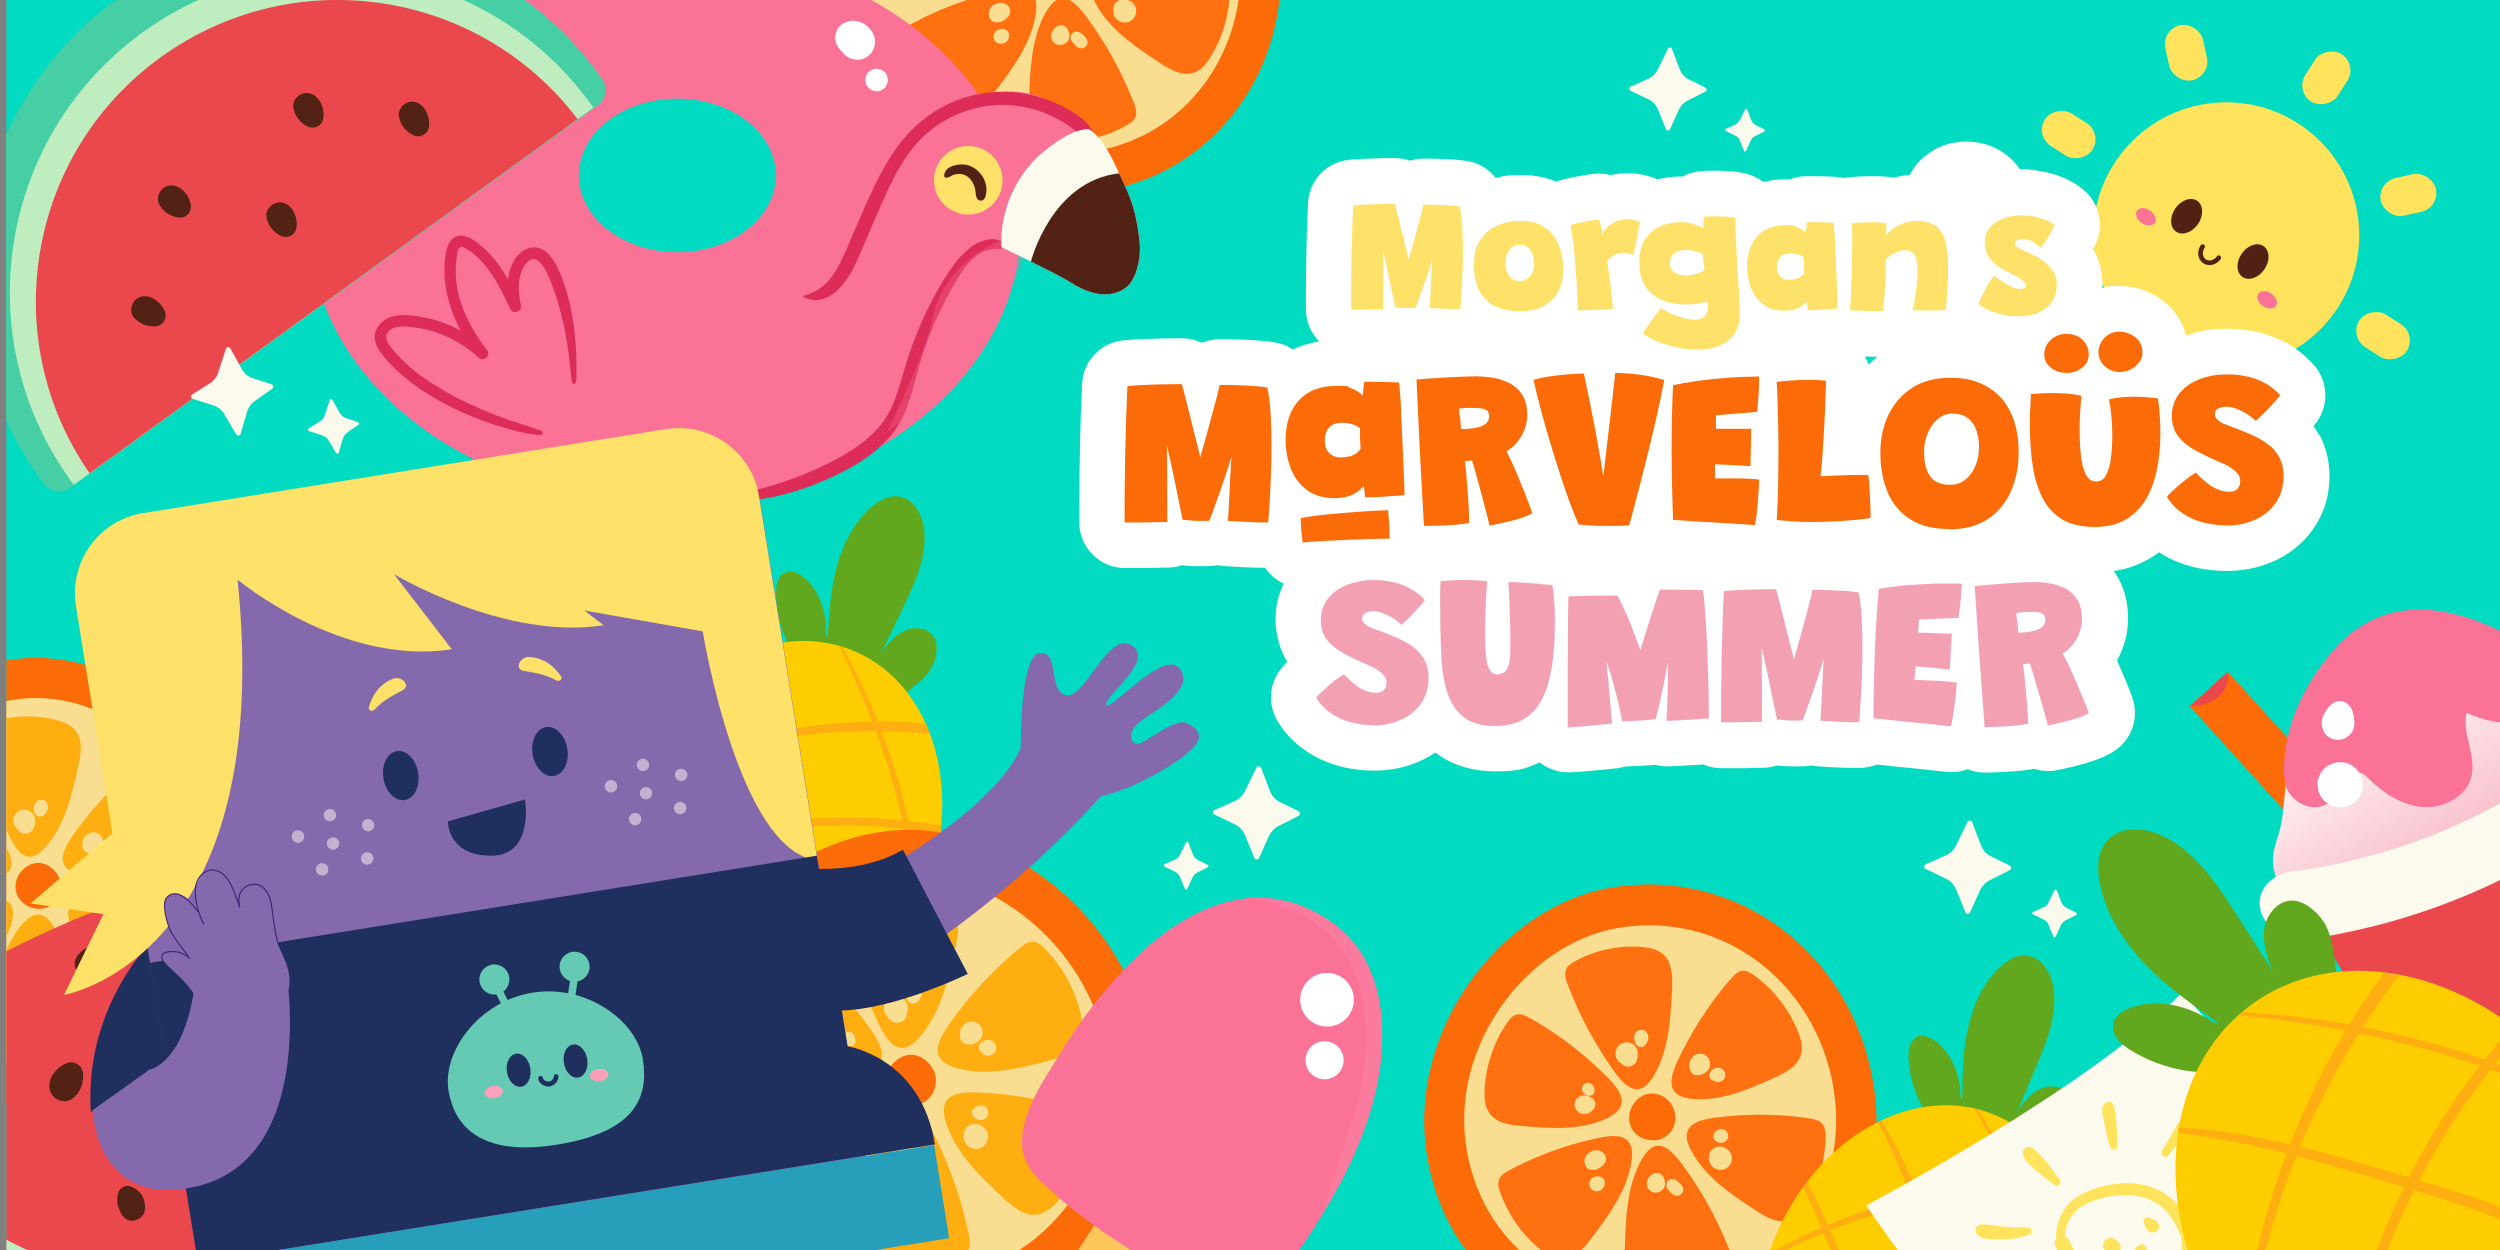 <?xml version="1.0" encoding="UTF-8"?>
<svg id="Layer_1" data-name="Layer 1" xmlns="http://www.w3.org/2000/svg" xmlns:xlink="http://www.w3.org/1999/xlink" version="1.1" viewBox="0 0 2048 1024">
  <rect x="0" y="0" width="2048" height="1024" fill="#808080" stroke="none"/>
  <defs>
    <style>
      .cls-1 {
        fill: #feae11;
      }

      .cls-1, .cls-2, .cls-3, .cls-4, .cls-5, .cls-6, .cls-7, .cls-8, .cls-9, .cls-10, .cls-11, .cls-12, .cls-13, .cls-14, .cls-15, .cls-16, .cls-17, .cls-18, .cls-19, .cls-20, .cls-21, .cls-22, .cls-23, .cls-24, .cls-25, .cls-26, .cls-27, .cls-28, .cls-29, .cls-30, .cls-31 {
        stroke-width: 0px;
      }

      .cls-2 {
        fill: #f4a0b3;
      }

      .cls-3 {
        fill: #dd2c57;
      }

      .cls-4 {
        fill: #00dbc1;
      }

      .cls-32 {
        clip-path: url(#clippath);
      }

      .cls-5, .cls-33, .cls-34 {
        fill: none;
      }

      .cls-6 {
        fill: #1f305f;
      }

      .cls-7 {
        fill: #f9de91;
      }

      .cls-8 {
        fill: url(#linear-gradient);
      }

      .cls-9 {
        fill: #c4b0cf;
      }

      .cls-10 {
        fill: #46cfa5;
      }

      .cls-11 {
        fill: #fb6b08;
      }

      .cls-12 {
        fill: #522113;
      }

      .cls-35 {
        clip-path: url(#clippath-1);
      }

      .cls-36 {
        clip-path: url(#clippath-3);
      }

      .cls-37 {
        clip-path: url(#clippath-2);
      }

      .cls-13 {
        fill: #f9707a;
      }

      .cls-14 {
        fill: #bfedbf;
      }

      .cls-15 {
        fill: #fde168;
      }

      .cls-16 {
        fill: #eb484e;
      }

      .cls-17 {
        fill: #61a81e;
      }

      .cls-18 {
        fill: #fb7b9e;
      }

      .cls-19 {
        fill: #ff7011;
      }

      .cls-20 {
        fill: #fdcd00;
      }

      .cls-33 {
        stroke: #422678;
      }

      .cls-33, .cls-34 {
        stroke-miterlimit: 10;
      }

      .cls-21 {
        fill: #846aad;
      }

      .cls-22, .cls-27 {
        fill: #fb7297;
      }

      .cls-23 {
        fill: #279eba;
      }

      .cls-38, .cls-27 {
        isolation: isolate;
      }

      .cls-24 {
        fill: #ffc65c;
      }

      .cls-25 {
        fill: #fda1ba;
      }

      .cls-26 {
        fill: #64cab4;
      }

      .cls-27, .cls-39 {
        mix-blend-mode: multiply;
        opacity: .3;
      }

      .cls-28 {
        fill: #fff;
      }

      .cls-29 {
        fill: #522214;
      }

      .cls-30 {
        fill: #ffe35c;
      }

      .cls-34 {
        stroke: #522113;
        stroke-linecap: round;
        stroke-width: 3.8px;
      }

      .cls-31 {
        fill: #fcfaed;
      }
    </style>
    <clipPath id="clippath">
      <rect class="cls-5" x="5.2" y="-2.5" width="2048" height="1037"/>
    </clipPath>
    <clipPath id="clippath-1">
      <ellipse class="cls-5" cx="1573.4" cy="1067.1" rx="165.3" ry="130.6" transform="translate(30.6 2177.9) rotate(-69.9)"/>
    </clipPath>
    <clipPath id="clippath-2">
      <ellipse class="cls-5" cx="635.6" cy="686.3" rx="165.3" ry="130.6" transform="translate(-244.1 1004.1) rotate(-67.1)"/>
    </clipPath>
    <linearGradient id="linear-gradient" x1="1749.6" y1="-184.7" x2="1909.6" y2="-363.7" gradientTransform="translate(261.8 56.3) rotate(10.7) scale(1 -1)" gradientUnits="userSpaceOnUse">
      <stop offset=".1" stop-color="#fff2f2"/>
      <stop offset=".9" stop-color="#f4a0b3"/>
    </linearGradient>
    <clipPath id="clippath-3">
      <ellipse class="cls-5" cx="1974.3" cy="1002" rx="175.5" ry="222.2" transform="translate(-215.8 1326.2) rotate(-35.3)"/>
    </clipPath>
  </defs>
  <g class="cls-38">
    <g id="Camada_1" data-name="Camada 1">
      <g class="cls-32">
        <g>
          <rect class="cls-4" x="5.2" y="-2.5" width="2048" height="1030"/>
          <g>
            <path class="cls-11" d="M1534.4,885.6c18.1,104.8-50.8,201.3-151.4,211.9s-195.6-44.1-213.7-148.9,61.2-206,149.7-221.3c103.9-17.9,197.2,53.5,215.3,158.3h0Z"/>
            <path class="cls-7" d="M1501.8,890.4c14.9,86.2-41.8,165.6-124.5,174.3-83.7,8.8-160.8-36.2-175.7-122.4-14.9-86.2,50.3-169.4,123.2-182,85.5-14.8,162.2,44,177.1,130.2h0Z"/>
            <path class="cls-11" d="M1372.2,912.3c1.8,10.7-5.2,20.6-15.5,21.7-10.4,1.1-20-4.5-21.9-15.2-1.8-10.7,6.3-21.1,15.3-22.7,10.6-1.8,20.2,5.5,22.1,16.2h0Z"/>
            <path class="cls-19" d="M1284.1,806.2c-1.4-3.9-2.8-8.2-1.2-12,1.3-3.1,4.2-5,7.1-6.6,16.6-9.2,35.8-13.4,54.7-11.9,6.5.5,13.4,1.9,18.2,6.5,7.3,7,7.3,18.7,6.8,28.9-1.2,24-2.7,49.1-14.6,69.6-14.3,24.5-27.4,5.1-37.9-10.4-13.4-19.9-24.6-41.5-33-64.1h0Z"/>
            <path class="cls-19" d="M1418,801.7c2.7-3,5.8-6.2,9.7-6.5,3.2-.2,6.3,1.7,9,3.6,15.7,11.2,28.2,27.1,35.8,45.2,2.6,6.2,4.7,13.2,2.9,19.7-2.6,9.8-12.6,15.1-21.6,19.1-21.2,9.6-43.4,19.3-66.6,17.5-27.7-2.3-17.2-23-8.8-39.6,10.8-21.2,24.1-41.1,39.5-58.9h0Z"/>
            <path class="cls-19" d="M1253.3,834c-3.5-2-7.5-4-11.3-2.8-3.1.9-5.3,3.7-7.2,6.4-11,15.8-17.5,35-18.6,54.6-.4,6.7,0,14,3.8,19.5,5.8,8.4,16.9,10,26.8,10.8,23.2,1.9,47.4,3.7,68.6-5.9,25.3-11.4,8.5-27.5-5-40.3-17.3-16.4-36.5-30.7-57-42.3h0Z"/>
            <path class="cls-19" d="M1482.3,916.2c3.9.6,8.3,1.5,10.8,4.8,2,2.7,2.3,6.3,2.3,9.7,0,19.6-5.4,39.2-15.5,55.6-3.5,5.7-7.8,11.2-14,13.3-9.3,3.2-19.2-2.5-27.6-8-19.8-12.9-40.3-26.6-52.1-47.5-14.1-25,8.5-27.5,26.6-29.4,23.1-2.5,46.6-2,69.6,1.5Z"/>
            <path class="cls-19" d="M1236.3,958.7c-3.5,1.9-7.3,4.2-8.5,8.1-1,3.2,0,6.7,1.1,9.9,6.6,18.5,18.2,35.1,33.3,47.2,5.2,4.2,11.2,8,17.7,7.9,9.9-.1,17.3-8.8,23.3-16.8,14.3-18.8,29-38.6,33.1-62.2,4.9-28.3-17.2-23-34.9-18.8-22.6,5.4-44.5,13.7-65.1,24.7h0Z"/>
            <path class="cls-19" d="M1416.8,1023.8c1.5,3.8,2.9,8.2,1.4,12-1.2,3.1-4.2,5.1-7,6.7-16.4,9.5-35.6,14.1-54.5,12.9-6.5-.4-13.4-1.6-18.3-6.2-7.4-6.9-7.6-18.6-7.3-28.8.8-24,1.9-49.2,13.4-69.9,13.8-24.8,27.3-5.6,38.1,9.7,13.8,19.6,25.2,41,34,63.5h0Z"/>
            <path class="cls-7" d="M1341.6,866.4c0-1.1.1-2.2.1-3.4,0-3.2-1.8-6.3-4.5-7.9-2.5-1.5-5.5-1.6-8.2-.5s-4.5,3.2-5.3,5.9c-.8,3,0,6.8,2.3,8.9.8.8,1.7,1.5,2.6,2.2,1,.8,2.1,1.6,3.3,1.9,1.6.5,3.4.3,4.9-.4,2.8-1.2,4.5-3.8,4.6-6.9h0Z"/>
            <path class="cls-7" d="M1346.5,857c.8-.6,1.6-1.2,2.2-2,.5-.7.7-1.5,1.1-2.3.3-.7.4-1.2.5-1.9.2-1.2,0-2.2-.4-3.3-.6-2.1-2.4-3.7-4.6-3.9-2-.3-4.6.7-5.5,2.6-.3.8-.8,1.5-1,2.3-.4,1.3-.1,2.7.2,4,.4,1.5.9,2.9,2.1,4,1.4,1.3,3.7,1.8,5.4.7h0Z"/>
            <path class="cls-7" d="M1391.6,880.5h.4c0-.1-3.2-.1-3.2-.1,1.6.5,3.3.5,4.8-.2l-2,.3c1.9.1,3.8-.6,5.2-1.7.6-.5,1.1-.9,1.7-1.4,4-3.7,2.8-10.5-1.7-13.1-1.9-1.1-4.3-1.4-6.4-.8-1.4.4-2.7,1.1-3.7,2.2-1,1-1.8,2.3-2.2,3.7-.3.7-.4,1.3-.6,2.1-.2,1.5,0,2.8.6,4.2.2.4.3.8.5,1.2l-1-3.8c0,1.7.2,3.4,1.3,4.7l-.8-3v.5c.2,1.8.8,3.3,2.2,4.4,1.4,1,3.2,1.5,4.9,1h0Z"/>
            <path class="cls-7" d="M1405.8,885.3h.2s-1.2.1-1.2.1c.2,0,.4,0,.7,0l-1.3-.2c.2,0,.3,0,.5.1l-1.2-.5h.1c0,0-1.1-.8-1.1-.8,0,0,.1.1.2.2l-.9-1.1c0,.2.2.3.3.4,1,1.6,2.5,2.6,4.4,2.9.8.2,1.6.1,2.4-.1,1-.3,1.9-.8,2.7-1.5,1.2-1,1.7-2.8,1.8-4.2.1-1.9-1-3.6-2.4-4.7-1.6-1.2-3.3-1.5-5.2-1.1-1.3.3-2.2,1-3.2,1.8l1.1-.8c-1.2.7-2.1,1.5-2.8,2.7-1,1.6-.7,3.7.4,5.2,1.2,1.5,3,2,4.9,1.7h0Z"/>
            <path class="cls-7" d="M1401,949.7c0,.2.2.3.2.5l-.7-1.7h0c0,.1.7-5.3.7-5.3v.2c-.7,1-1,2-1.1,3.2-.1.9-.2.9-.1,1.5,0,.3,0,.6,0,.9,0,1.7.4,3.3,1.3,4.7.8,1.4,1.9,2.5,3.4,3.4,2.9,1.7,6.6,1.7,9.5,0s4.6-4.8,4.6-8.1-1.8-6.6-4.6-8.1c-.9-.5-1.9-1-3-1.3-2.4-.7-5.3-.4-7.3,1.1l1.7-.7c-.2,0-.4,0-.6.2-4.1,1.4-5.9,5.7-3.9,9.5h0Z"/>
            <path class="cls-7" d="M1404.9,934l1.1.6-1.5-1.5c1.4,2.5,4.4,3.9,7.2,2.9,2.7-1,4.4-3.3,4-6.2-.4-2.7-2.7-4.9-5.5-4.9s-5.6,1.8-6.1,4.8l1.1-1.9-.9,1c-1.3,1.5-1.3,4,.7,5.1h0Z"/>
            <path class="cls-7" d="M1355.9,960.9c-3.1.5-5.8,3.9-6.6,6.7-1.1,3.8,1.3,8.3,5.2,9.2s8.1-1.2,9.2-5.2c.6-2.1.3-4.6-.6-6.6-.4-.9-.9-1.8-1.7-2.5-1.6-1.5-3.5-1.9-5.6-1.5h0Z"/>
            <path class="cls-7" d="M1366.5,974.5c2.1,2.2,4.1,5.1,7.4,5.1,2.7,0,5-2.2,5-5,0-3.3-2.9-5.3-5.2-7.3-2-1.8-5.3-2.1-7.2,0s-1.9,5.1,0,7.2h0Z"/>
            <path class="cls-7" d="M1312.5,943.7c-2.7-1.9-6.6-1.7-9.3-.3s-4.5,3.5-5.1,6.4c-.8,3.8,1.8,9,6.4,8.5,1.1-.1,2.1,0,3.2-.3s2-.8,2.9-1.4c1.7-1,3.2-2.5,4.2-4.2,1.8-3.1.5-6.7-2.3-8.7h0Z"/>
            <path class="cls-7" d="M1310.8,963.9c-3.6-1-7.8.7-8.7,4.7-.5,2.3.3,5.2,2.6,6.3.6.3,1.2.6,1.8.8,1.6.4,3.3.2,4.7-.6,1.2-.7,2.3-1.8,2.8-3.1.8-1.7,1-3.2.3-4.9-.7-1.6-1.9-2.8-3.6-3.2h0Z"/>
            <path class="cls-7" d="M1303.9,899.3c-1.2-.6-2.2-1.4-3.6-1.7s-2.4-.4-3.7-.2c-1.9.3-3.1,1.1-4.6,2.3-1.3,1-2.2,3.5-2.1,5.2,0,2,.8,3.6,2.1,5.2,2,2.4,5.6,3,8.5,2.1,1.8-.5,3.3-1.8,4.6-3.1,2.5-2.6,2.5-7.9-1.2-9.7h0Z"/>
            <path class="cls-7" d="M1305.2,890.6h0c0-.1.7.7.7.7-.2-.2-.3-.4-.4-.6l.4,1.1c0-.2-.1-.4-.2-.6l.2,1.3c0-.2,0-.3,0-.4,0-1.3-.5-2.5-1.5-3.5-.6-.6-1.4-1.2-2.3-1.4-.4,0-.9-.1-1.4-.2l1.2.2c-.3,0-.4,0-.7-.1-1-.1-1.8,0-2.7.5-1.9,1-2.8,3.1-2.5,5.2.4,3,3.5,4.9,6.3,4.9,1.6,0,3.1-1,3.7-2.5s.3-3.2-.8-4.5h0Z"/>
          </g>
          <g>
            <path class="cls-17" d="M1580,920c0,3.7,4.3,5.6,7.9,6.6,14,3.9,28.1,7.9,42.1,11.8,4.1,1.1,8.2,2.3,11.8,4.5,5.9,3.5,10.3,9.4,16.8,11.4l-1.8,2.5c8.6-6.3,16.9-13.1,24.7-20.3,4.6-4.2,9.1-8.8,12-14.2,2.7-5,4-10.8,3.7-16.5-.1-2.9-.7-5.8-2.1-8.3-4.4-8-16-9.3-24.2-5.3-8.2,4-13.8,11.8-19,19.2l2-4c4.8-11.3,9.5-22.7,14.3-34,8.5-20.2,17.2-41.7,14.1-63.4-1.7-12.4-9.3-25.7-21.8-27.2-8.9-1-17.3,4.5-23.7,10.9-13.4,13.6-21.2,32-25.1,50.8s-4.1,38-4.2,57.2l-1.4-2.4c0-18.1-7-37-21.9-47.2-3.7-2.5-8.2-4.5-12.5-3.2-3.4,1.1-5.9,4.1-7.1,7.5s-1.2,7-1.1,10.6c.9,19.3,8.2,38.2,20.4,53.1"/>
            <g class="cls-35">
              <g>
                <ellipse class="cls-20" cx="1573.4" cy="1067.1" rx="165.3" ry="130.6" transform="translate(30.6 2177.9) rotate(-69.9)"/>
                <path class="cls-1" d="M1404.9,1057.6c19.2-10.6,37.2-22.9,56.8-32.8,19.9-10,40.5-18.6,61.6-25.7,41.8-13.9,85.6-21.9,129.6-23.4,12.3-.4,24.7-.5,37,0,5.9.2,11.8.6,17.7,1.1,5.5.4,11.2,2.6,15.3-1.8.5-.5.6-1.2.2-1.8-2.7-4.5-6.5-4-11.4-4.4-5.6-.5-11.2-.8-16.8-1.1-11.2-.5-22.4-.6-33.7-.3-22.5.7-44.9,3.3-67,7.3-44.1,8.1-87,22.5-127,42.8-21.7,11-44.5,23.4-62.5,39.8,0,0,0,.1,0,0h0Z"/>
                <path class="cls-1" d="M1455.8,935.1c12.4,18.6,22,38.3,31.2,58.7,9.5,21.3,18.3,43.1,26,65.1,15.2,43.6,27.1,88.4,32.6,134.3,1.5,12.4,2.6,24.9,3.2,37.3.3,6.4.6,12.8.7,19.2,0,3.1,0,6.1,0,9.2,0,1.5,0,3.1,0,4.6,0,.5-.2,4.3-.4,4-.6-1-2.4-.9-2.6.3-.4,2.4.9,4.3,3.4,4.8,4.1.9,6.6-3,7.2-6.5,1-5.8.4-12.3.3-18.2,0-6.4-.3-12.8-.6-19.2-1.3-25.6-4.9-51.1-10-76.3-10.2-50.2-27.1-98.7-47.9-145.5-5.9-13.2-11.8-26.6-18.8-39.3-6.5-11.8-13.6-23.9-24-32.7-.1,0-.3,0-.2.2h0Z"/>
                <path class="cls-1" d="M1521.3,889.9c28.6,44.2,46.6,94,62.6,143.9,8.4,26.4,17.2,52.8,23.3,79.9,6.4,28.2,8.9,56.9,8.4,85.7-.2,16.3-1.3,32.5-2.8,48.7-.7,7.8-1.5,15.6-2.3,23.4-.9,8.2-2.1,17-1,25.2.2,1.5,2.1,1.9,2.7.4,2.5-6.6,3.3-13.9,4.3-20.8,1.1-7.4,1.7-14.8,2.5-22.3,1.5-14.9,2.8-29.8,3.4-44.8,1.2-28.8,0-57.8-5.8-86.1-5.7-28.1-14.9-55.4-23.8-82.6-8.3-25.3-16.6-50.8-27.2-75.3-11.6-26.9-25.5-52.6-44.2-75.3,0,0-.1,0,0,0h0Z"/>
                <path class="cls-1" d="M1598.9,876.8c49.4,77.5,83.2,165.5,95.8,256.7,1.8,13,3.2,26.1,4.1,39.2.9,13.3,2.6,26.6,3.3,40,0,.4.6.4.7,0,.6-11.9,1.4-23.8.7-35.6-.7-11.6-1.7-23.1-3.1-34.6-2.7-22.9-6.8-45.7-12.1-68.2-10.6-44.6-26.3-88.5-47.3-129.3-12.3-23.8-26.2-46.4-41.8-68.2,0,0-.2,0-.1,0h0Z"/>
              </g>
            </g>
          </g>
          <g>
            <path class="cls-17" d="M649.5,539.7c-.1,3.7,4,5.8,7.5,7,13.8,4.6,27.7,9.3,41.5,13.9,4,1.3,8,2.7,11.6,5,5.7,3.8,9.8,9.9,16.3,12.3l-2,2.4c8.9-5.8,17.5-12.2,25.7-19.1,4.8-4,9.5-8.3,12.7-13.6,2.9-4.9,4.5-10.6,4.5-16.3,0-2.9-.4-5.8-1.7-8.4-4-8.2-15.5-10.1-23.9-6.5s-14.3,11.1-19.9,18.3l2.2-3.9c5.3-11.1,10.6-22.2,15.9-33.2,9.5-19.8,19.2-40.8,17.3-62.6-1.1-12.5-8.1-26.2-20.4-28.2-8.9-1.5-17.5,3.6-24.2,9.7-14.1,12.9-22.8,31-27.6,49.5-4.8,18.5-5.9,37.8-7.1,56.9l-1.2-2.5c.9-18-5.1-37.3-19.5-48.3-3.5-2.7-8-4.9-12.3-3.8-3.5.9-6.1,3.8-7.5,7.1s-1.6,7-1.6,10.5c0,19.3,6.3,38.5,17.7,54"/>
            <g class="cls-37">
              <g>
                <ellipse class="cls-20" cx="635.6" cy="686.3" rx="165.3" ry="130.6" transform="translate(-244.1 1004.1) rotate(-67.1)"/>
                <path class="cls-1" d="M467.8,668.5c19.8-9.7,38.6-21.1,58.8-30.1,20.2-9,41.6-16.6,63.2-22.6,42.2-11.7,85.9-17.4,129.7-16.8,12.4.2,24.8.7,37.2,1.8,6.4.6,12.7,1.3,19.1,2.1,5.2.7,9.8,2.7,13.9-1.2.5-.5.5-1.2.2-1.8-2.5-4.6-6.5-4.3-11.3-4.9-5.6-.7-11.2-1.4-16.8-1.9-11.2-1.1-22.5-1.7-33.8-1.9-22.6-.4-45.2,1.1-67.6,4.1-44.1,5.9-87.3,18.1-128,36.3-22.3,9.9-45.7,21.2-64.6,36.8,0,0,0,.1,0,0h0Z"/>
                <path class="cls-1" d="M464.4,740.2c10.6-4.6,20.5-11,30.8-16.1,10.2-5,20.5-10,31-14.3,20.9-8.6,42.4-15.8,64.3-21.2,43.7-10.8,89-14.5,133.9-11.2,25.8,1.9,50.5,7.3,75.7,12.7,3.8.8,5.3-4.6,1.6-5.8-21.5-7.2-44.9-10.5-67.5-12.7-23.1-2.3-46.3-2.6-69.4-.9-45.8,3.2-91.6,13.5-133.8,31.6-11.9,5.1-23.6,10.7-34.9,17-10.9,6.1-22.6,12.5-31.8,21,0,0,0,.1,0,0h0Z"/>
                <path class="cls-1" d="M477.9,808.6c18.2-6.5,35.7-14.8,54.1-21s37.3-11.3,56.4-14.8c38.6-7.1,78.3-8.2,117.2-3.4,10.9,1.3,21.7,3.2,32.4,5.5,11.1,2.4,21.9,5.7,33.1,7.4,2.3.3,4.2-2.9,1.7-4.1-17.7-8.6-38.6-11.8-57.9-14.5-19.6-2.8-39.4-4.2-59.1-4-39.8.4-79.6,7-117.3,19.5-21.2,7-42.8,15.5-60.7,29-.2.1,0,.4.1.4h0Z"/>
                <path class="cls-1" d="M524.6,548.7c11.6,19.3,20.3,39.6,28.4,60.6,8.3,21.4,15.8,43.2,22.3,65.2,12.9,43.7,22.4,88.4,25.9,133.8,1,12.9,1.5,25.9,1.6,38.8,0,6.2,0,12.4-.2,18.5,0,3.1-.2,6.2-.4,9.3,0,1.5-.2,3.1-.3,4.6,0,.7-.9,5.3-.7,5.6-.6-1-2.4-1-2.6.3-.4,2.5,1,4.5,3.6,5,4.3.8,6.6-3.6,7.2-7.1,2.1-12.3,1.5-25.7,1.4-38.1-.1-25.7-2.6-51.3-6.5-76.7-7.9-51-22.6-100.7-41.4-148.7-5-12.7-9.9-25.5-15.9-37.7s-12.4-24.4-22.3-33.8c-.1,0-.3,0-.2.2h0Z"/>
                <path class="cls-1" d="M592.3,506.8c26.3,45.6,41.9,96.3,55.4,147,7.1,26.8,14.5,53.6,19.3,81,5,28.4,6,57.3,4.1,86-1.1,16.6-3,33.1-5.3,49.6-1.1,7.8-2.3,15.5-3.5,23.2-1.2,7.8-2.7,16.1-2.1,24,0,1.2,2,2.1,2.6.7,5.7-12.9,6.8-28.4,9-42.3,2.2-14.5,4.2-29,5.5-43.6,2.7-28.7,3.1-57.7-1.1-86.3-4.1-28.4-11.9-56.2-19.5-83.9-7.1-26-14.2-52.3-23.6-77.6-10.3-27.7-23-54.2-40.6-78,0,0-.2,0-.1,0h0Z"/>
                <path class="cls-1" d="M670.5,497.5c45.8,80.5,75.4,170.9,83.1,263.3,1,12.5,1.7,25.1,2,37.7s1.2,26.3,1.3,39.5c0,.4.6.4.7,0,1.1-11.7,2.6-23.4,2.5-35.1-.1-11.7-.6-23.4-1.4-35.1-1.6-23-4.5-45.9-8.7-68.5-8.4-45.5-22.1-90.5-41.4-132.7-11-24-23.6-47-38-69.2,0,0-.2,0-.1,0h0Z"/>
              </g>
            </g>
          </g>
          <g>
            <path class="cls-16" d="M2156.6,610.5l82.5,188.5s-97.7,124-251.4,113.4l-104.1-176.3s175.8-31,273-125.6Z"/>
            <g>
              <rect class="cls-11" x="1851.8" y="540.1" width="42" height="189" transform="translate(57.8 1419.3) rotate(-42.1)"/>
              <path class="cls-16" d="M1794,578.5s14,.6,23.5-7.9,7.8-20.4,7.8-20.4l-31.2,28.3Z"/>
            </g>
            <path class="cls-8" d="M1862.4,699.7c.8-7,3.6-13.6,5.4-20.5,2-7.9,2.7-16.1,3.4-24.2,3.2-34.3,9.1-69.4,26.5-99.2s48.4-53.6,82.8-54.1c17.8-.2,35.2,5.6,51.5,12.9,25.9,11.7,49.8,27.2,73.7,42.6,8.9,5.8,18,11.7,25.2,19.5,8.2,8.9,13.8,19.8,19.2,30.6,1.2,2.3,2.4,5,1.7,7.5-.6,1.9-2.2,3.3-3.7,4.6-35.7,30-77.2,52.1-118.4,74-15.9,8.4-31.8,16.9-48.5,23.3-21.4,8.2-43.9,12.9-66.4,17.6-7.3,1.5-14.6,3.1-22,2.7-21.1-1.2-32.8-16.4-30.4-37.3h0Z"/>
            <path class="cls-31" d="M2166.8,641.2c-72.3,64.8-166.5,111.8-274.6,128-18.3,2.8-37-8.5-40.5-23.9h0c-3.5-15.4,8.2-28.8,25-31.1,100.5-13.4,187.7-55.8,254-114.4,11.1-9.8,27.8-9.2,38.3,1.5h0c10.5,10.7,10.1,28.8-2.2,39.8h0Z"/>
            <path class="cls-22" d="M1871,632.2c-.5-36,15.8-69.9,39-97.7,63.2-75.7,157.5-7,173.5,3.7,6.6,4.4,18.4,12.8,13.9,22-2.4,4.9-9.5,4.7-15,3.7,2.6,12.9-9.6,25-22.8,27.4s-26.6-2.2-39-7.2c-3.9,17.1,8.2,35,4,52.1-4,16.5-23,26.4-40.3,24.9s-32.7-11.9-44.8-24.1c-2-2-4.4-4.2-7.2-3.9-2.2.3-3.8,2.1-5.2,3.8-7.9,9.9-15.4,22.4-28.2,24.2-10.2,1.5-20.5-5.3-25.3-14.3,0,0-2.6-8.3-2.7-14.6h0Z"/>
            <path class="cls-28" d="M1914.2,574.6c-5.5,1.6-10.5,9-11.9,14.5-1.6,6.8,2.1,14.8,9.4,16.5,3.4.8,7.3.6,10.3-1.3,2.7-1.8,5.7-4.7,6.2-8,.2-1.5.5-3,.6-4.4,0-1.2-.4-3.2-.6-4.7-.2-1.2-.4-2.3-.7-3.4-1.5-5.9-6.7-11-13.3-9.1h0Z"/>
            <path class="cls-28" d="M1917.2,661.4c2.6,0,4.9-.4,7.1-1.6,2.3-.8,4.3-2,6-3.8,1.8-1.7,3.1-3.7,3.8-6,1.2-2.2,1.7-4.6,1.6-7.1l-.7-4.9c-.9-3.1-2.5-5.9-4.8-8.2-1.2-1-2.5-1.9-3.8-2.9-2.9-1.7-6-2.5-9.4-2.5-2.6,0-4.9.4-7.1,1.6-2.3.8-4.3,2-6,3.8-1.8,1.7-3.1,3.7-3.8,6-1.2,2.2-1.7,4.6-1.6,7.1l.7,4.9c.9,3.1,2.5,5.9,4.8,8.2l3.8,2.9c2.9,1.7,6,2.5,9.4,2.5h0Z"/>
          </g>
          <g>
            <path class="cls-11" d="M210.8,727.5c0,104.1-82.6,185.7-181.3,179.1-99.9-6.6-181.3-75.1-181.3-179.2s93.3-188.5,181.3-188.5,181.3,84.4,181.3,188.5h0Z"/>
            <path class="cls-7" d="M178.6,726.7c0,85.6-67.9,152.7-149.1,147.4-82.2-5.4-149.1-61.7-149.1-147.3s76.8-155,149.1-155,149.1,69.4,149.1,155h0Z"/>
            <path class="cls-11" d="M49.9,726.2c0,10.7-8.5,19-18.6,18.3-10.2-.7-18.6-7.7-18.6-18.3s9.6-19.3,18.6-19.3,18.6,8.6,18.6,19.3Z"/>
            <path class="cls-1" d="M-17.4,609.2c-.7-4-1.3-8.4.8-11.8,1.8-2.8,4.9-4.1,7.9-5.2,17.5-6.1,36.8-7,54.7-2.4,6.2,1.6,12.6,4,16.4,9.3,5.8,8,3.9,19.2,1.7,29-5.2,23-10.8,47-25.7,64.7-17.8,21.3-27.3.4-34.8-16.4-9.6-21.4-16.8-44.1-21.1-67.3Z"/>
            <path class="cls-1" d="M112.5,627.2c3.1-2.5,6.6-5.1,10.5-4.6,3.2.4,5.8,2.7,8.1,5,13.2,13.4,22.7,30.8,27,49.5,1.5,6.4,2.3,13.5-.4,19.5-4.1,9-14.7,12.4-24,14.8-22,5.7-45.1,11.4-67.1,5.8-26.3-6.8-12.8-25.1-1.9-39.7,13.9-18.7,30.1-35.6,47.9-50.2h0Z"/>
            <path class="cls-1" d="M-51.7,630.9c-3.1-2.5-6.6-5.1-10.5-4.6-3.2.4-5.8,2.7-8.1,5-13.2,13.4-22.7,30.8-27,49.5-1.5,6.4-2.3,13.5.4,19.5,4.2,9,14.7,12.4,24,14.8,22,5.7,45.1,11.4,67.1,5.8,26.3-6.8,12.8-25.1,1.9-39.7-13.9-18.7-30.1-35.6-47.9-50.2h0Z"/>
            <path class="cls-1" d="M155.5,748.4c3.7,1.2,7.7,2.8,9.6,6.4,1.5,2.9,1.1,6.5.6,9.7-3.2,18.9-11.8,36.9-24.2,51.1-4.3,4.9-9.4,9.5-15.7,10.5-9.5,1.5-18.1-5.6-25.3-12.3-16.9-15.7-34.4-32.4-42.3-54.5-9.4-26.5,12.8-25.1,30.5-23.9,22.7,1.5,45.2,5.8,66.9,13h0Z"/>
            <path class="cls-1" d="M-88.8,748.4c-3.7,1.2-7.7,2.8-9.6,6.4-1.5,2.9-1.1,6.5-.6,9.7,3.2,18.9,11.8,36.9,24.2,51.1,4.3,4.9,9.4,9.5,15.7,10.5,9.5,1.5,18.1-5.6,25.3-12.3,16.9-15.7,34.4-32.4,42.3-54.5,9.4-26.5-12.8-25.1-30.5-23.9-22.7,1.5-45.2,5.8-66.9,13h0Z"/>
            <path class="cls-1" d="M74.4,841.2c.8,4,1.5,8.4-.6,11.8-1.7,2.8-4.8,4.2-7.8,5.3-17.4,6.4-36.6,7.6-54.7,3.4-6.2-1.5-12.6-3.8-16.6-9-6-7.9-4.3-19.2-2.2-29,4.8-23.1,10-47.1,24.6-65.2,17.5-21.6,27.3-.9,35.1,15.7,10,21.2,17.5,43.8,22.3,66.9h0Z"/>
            <path class="cls-7" d="M27.9,677.6c.2-1,.5-2,.6-3,.4-1.6.4-3.2,0-4.8-.4-1.5-1.2-2.8-2.3-3.9-2.2-2.2-5.6-3.1-8.7-2.3s-5.4,3.2-6.2,6.2c-.4,1.6-.4,3.2,0,4.8.4,1.5,1.2,2.8,2.3,3.9.6.8,1.3,1.6,1.9,2.3,1.7,2,4.8,2.5,7.2,1.9s4.6-2.7,5.1-5.2h0Z"/>
            <path class="cls-7" d="M35,668.3c1.4-.6,2.2-1.8,3-3.1.4-.7.9-1.4,1.1-2.2.3-1,.2-1.6.1-2.5-.2-2.3-1.5-4.6-4-5.2s-4.7.4-6.1,2.5c-.5.7-.9,1.3-1.1,2.2s-.2,1.7-.2,2.5c0,1.5.2,3,1.1,4.3,1.5,2,3.6,2.6,6,1.6h0Z"/>
            <path class="cls-7" d="M74.9,698.7h.4c0,0-4.5-.7-4.5-.7,1.4.6,2.2,1,3.8,1s1.7-.2,2.5-.4l-5.7-.8h.1c2.4,1.4,5.6,1.6,8,0l1-.7c2.4-1.6,4.2-4.1,4.1-7.1,0-2.2-.8-4.2-2.4-5.8-1.5-1.5-3.7-2.4-5.8-2.4s-5.6,1.6-7.1,4.1l-.7,1.1c-1.4,2.4-1.4,5.6,0,8h0c0,.1-.8-5.6-.8-5.6-.2.8-.4,1.7-.4,2.5,0,1.5.4,2.5,1.1,3.9l-.8-2.9v.4c-.2,1.7.9,3.3,2.1,4.3.5.5,1.2.8,1.9,1,1,.3,1.9.3,2.9,0h0Z"/>
            <path class="cls-7" d="M86.3,705.9c.2,0,.3,0,.5,0l-1.3-.2c.2,0,.3,0,.4.1l-1.2-.5c.1,0,.3.1.4.2l-1.8-1.8c.2.2.2.5.3.7l-.6-1.4h0c.3,1.1.8,2,1.5,2.7.7.7,1.7,1.3,2.6,1.5,2.3.6,4.8-.3,6.2-2.1,1.3-1.7,1.6-3.9.8-5.8-.9-2.1-3.1-3.7-5.4-3.6-1.3,0-2.5.3-3.7,1l1.2-.5c-1.2.3-2.4,1-3.3,1.9-1.2,1.4-1.7,3.2-.9,5,.7,1.6,2.3,2.8,4.2,2.8h0Z"/>
            <path class="cls-7" d="M71.4,763.2c-.4,1.4-.1,2.7.1,4.1l1.8-6.8c-1.1,1-1.3,1.6-1.8,2.8-.5,1-.8,2.1-.7,3.2,0,.1,0,.2,0,.3l.3-2.3c0,.3,0,.5-.2.8-1,3.1.1,6.7,2.4,8.9s5.8,3.2,8.9,2.4,5.6-3.3,6.4-6.4c.4-1.6.4-3.2,0-4.9-.4-1.5-1.2-2.9-2.4-4-.9-.7-1.7-1.5-2.7-2-1.4-.7-2.8-1.2-4.4-1.2s-3.2.4-4.4,1.3l3.5-1c-.7,0-1.8,0-2.3.3-2.2.7-3.8,2.3-4.5,4.5h0Z"/>
            <path class="cls-7" d="M77.6,752.5l.9.7-1.1-1.8c.6,1.7,1.5,3.1,3.3,3.9.7.3.9.4,1.7.5.9.1,1.7,0,2.5-.2,1.1-.2,2.2-1.1,2.9-2,.7-.9,1.2-2.1,1.2-3.3,0-1-.3-1.9-.8-2.8-.6-1.1-2.1-2.3-3.3-2.5-.6,0-1.2-.2-1.8-.2-.9,0-1.6.3-2.4.6-1.8.7-2.6,2.1-3.3,3.9l1.1-1.8-.9.7c-1.2,1-1.2,3.5,0,4.5h0Z"/>
            <path class="cls-7" d="M26.7,770.3c-1.4,0-3,.4-4.1,1.2-1.4,1-2.8,1.9-3.6,3.6-.9,1.8-1.3,3.7-.7,5.7.5,1.7,1.8,3.5,3.4,4.4,1.7.9,3.8,1.3,5.7.7,1.7-.6,3.6-1.7,4.4-3.4.7-1.4,1.2-2.8,1.1-4.3,0-.7,0-1.4-.2-2.1-.4-3-2.7-5.6-5.9-5.7h0Z"/>
            <path class="cls-7" d="M33.9,785l1.7,2.6c1.1,1.6,2.2,3.5,4.3,3.8,1.3.2,2.6.2,3.8-.5,1-.7,2-1.7,2.2-2.9.3-1.6.2-2.9-.6-4.3-.4-.7-1.1-1.4-1.6-2.1l-2-2.6c-.7-.9-2.4-1.5-3.5-1.5s-2.1.4-3,1.1c-1.9,1.4-2.7,4.3-1.3,6.4h0Z"/>
          </g>
          <g>
            <path class="cls-11" d="M1046.4-54.4c18.1,104.8-50.8,201.3-151.4,211.9s-195.6-44.1-213.7-148.9,61.2-206,149.7-221.3c103.9-17.9,197.2,53.4,215.3,158.3Z"/>
            <path class="cls-7" d="M1013.8-49.6c14.9,86.2-41.8,165.6-124.5,174.3-83.7,8.8-160.9-36.2-175.7-122.4-14.9-86.2,50.3-169.4,123.2-182,85.5-14.8,162.2,44,177.1,130.2h0Z"/>
            <path class="cls-19" d="M994.3-23.8c4,.6,8.3,1.5,10.8,4.8,2,2.7,2.3,6.3,2.3,9.7,0,19.6-5.4,39.2-15.5,55.6-3.5,5.7-7.8,11.2-14,13.3-9.3,3.2-19.2-2.5-27.6-8-19.8-12.9-40.3-26.6-52.1-47.5-14.1-25,8.5-27.5,26.6-29.4,23.1-2.5,46.6-2,69.6,1.5Z"/>
            <path class="cls-19" d="M748.3,18.7c-3.5,1.9-7.3,4.2-8.5,8.1-1,3.2,0,6.7,1.1,9.9,6.6,18.5,18.2,35.1,33.3,47.2,5.2,4.2,11.2,8,17.7,7.9,9.9-.1,17.3-8.8,23.3-16.8,14.3-18.8,29-38.6,33.1-62.2,4.9-28.3-17.2-23-34.9-18.8-22.6,5.4-44.5,13.7-65.1,24.7h0Z"/>
            <path class="cls-19" d="M928.8,83.8c1.5,3.8,2.9,8.2,1.4,12-1.2,3.1-4.2,5.1-7,6.7-16.4,9.5-35.6,14.1-54.5,12.9-6.5-.4-13.4-1.6-18.3-6.2-7.4-6.9-7.6-18.6-7.3-28.8.8-24,1.9-49.2,13.4-69.9,13.8-24.8,27.3-5.6,38.1,9.7,13.8,19.6,25.2,41,34,63.5h0Z"/>
            <path class="cls-7" d="M913,9.7c0,.1.2.3.2.5l-.7-1.6h0c0,.1.7-5.3.7-5.3v.2c-.7,1-1.1,2-1.1,3.2-.1.9-.2.9-.1,1.5,0,.3,0,.6,0,.9,0,1.7.4,3.3,1.3,4.7.8,1.4,2,2.5,3.4,3.4,2.9,1.7,6.6,1.7,9.5,0s4.6-4.8,4.6-8.1-1.8-6.6-4.6-8.1c-1-.5-2-.9-3-1.3-2.4-.7-5.3-.4-7.3,1.1l1.7-.7c-.2,0-.4,0-.6.2-4.1,1.4-5.9,5.7-3.9,9.5h0Z"/>
            <path class="cls-7" d="M867.9,20.9c-3,.5-5.8,3.9-6.6,6.6-1.1,3.8,1.3,8.3,5.2,9.2s8.1-1.2,9.2-5.2c.6-2.1.3-4.6-.6-6.6-.4-.9-.9-1.8-1.7-2.5-1.6-1.5-3.5-1.9-5.6-1.5h0Z"/>
            <path class="cls-7" d="M878.5,34.5c2,2.2,4.1,5.1,7.4,5.1,2.7,0,5-2.2,5-5,0-3.3-2.9-5.3-5.2-7.3-2-1.8-5.3-2.1-7.2,0s-2,5.1,0,7.2h0Z"/>
            <path class="cls-7" d="M824.5,3.7c-2.7-1.9-6.6-1.6-9.3-.3s-4.5,3.5-5.1,6.4c-.8,3.8,1.8,9,6.4,8.5,1.1-.1,2.1,0,3.2-.4s2-.9,2.9-1.4c1.7-1,3.2-2.5,4.2-4.2,1.8-3.1.5-6.7-2.3-8.7h0Z"/>
            <path class="cls-7" d="M822.8,23.9c-3.6-1-7.8.7-8.7,4.7-.5,2.4.3,5.2,2.6,6.3.6.3,1.2.6,1.8.8,1.6.4,3.3.2,4.7-.6,1.2-.7,2.3-1.8,2.8-3.1.8-1.7,1-3.2.3-4.9-.7-1.6-1.9-2.8-3.6-3.2h0Z"/>
          </g>
          <g>
            <path class="cls-22" d="M545-42c-160.8,0-291.2,101.6-291.2,227s130.4,227,291.2,227,291.2-101.6,291.2-227S705.8-42,545-42ZM554.9,206.6c-44.6,0-80.7-28.2-80.7-62.9s36.1-62.9,80.7-62.9,80.7,28.2,80.7,62.9-36.1,62.9-80.7,62.9Z"/>
            <ellipse class="cls-22" cx="827.6" cy="135.1" rx="64.8" ry="60.2"/>
            <circle class="cls-15" cx="793.2" cy="147.7" r="28.1"/>
            <path class="cls-3" d="M443,352.8c-8.4-3.2-17-5.6-25.5-8.5-8.2-2.8-16.2-6.1-24.2-9.5-14.5-6.2-28.6-13.6-41.7-22.3-10.5-7-20.5-14.9-28.6-24.7-3.5-4.2-9.5-10.7-4.9-16,5.1-5.9,15.1-4.4,21.9-3.5,19.2,2.5,37.6,11.3,51.8,24.5,4.4,4.1,10.8-1.5,7-6.3-16.1-20.5-28.1-46.5-25-73.1.4-3,.6-6.8,1.9-9.5,1.4-2.9,4.2-1.3,6.4,0,5.9,3.4,10.9,8.2,15.2,13.4,8.9,10.7,14.8,23.4,20.7,35.9,2.3,4.8,9.8,1.9,8.7-3.1-2.4-10.8-3.3-26.4,5-35.1,9.9-10.3,17.7,11.2,20.3,17.9,9.5,24.7,14,51.3,16,77.3.4,5.6,4.1,6.2,4.2.2.5-24.5-1.2-50-8.7-73.5-3.4-10.4-7.8-24.1-16.8-31s-19.8-1.9-25.2,6.9c-7,11.4-6.8,26.7-4,39.2l8.7-3.1c-5.5-11.7-11.2-23.3-19-33.7-3.8-5.1-8.1-9.7-12.9-13.8-4.4-3.6-9.7-7.7-15.5-8.3-13.6-1.3-14.5,17.6-14.7,27.1-.2,12.3,2.3,24.4,6.6,35.9,5,13.3,12.4,25.5,21.1,36.6l7-6.3c-14.4-13.4-32.3-22.7-51.6-26.4-8.7-1.7-18.8-3.2-27.4-.2-7.8,2.8-14.3,10.4-12.6,19.1,1.3,6.6,6.6,12.7,11,17.6,4.7,5.2,9.9,9.9,15.4,14.3,13.5,10.9,28.7,19.5,44.5,26.7,9.9,4.5,20,8.4,30.3,11.5,11.1,3.4,22.5,6.6,34.1,7.4,2.2.2,2.6-3,.7-3.8h0Z"/>
            <path class="cls-3" d="M658.5,243.6c20.2,9.3,35.5-12.4,42.6-28,9.7-21.2,18.1-43.1,28.2-64.1,9.2-19.2,21-37.2,39-49.2,17.2-11.5,37.8-17.4,58.5-16.2,11.4.7,22.7,3.5,33.1,8.2,5.4,2.4,10.6,5.4,15.5,8.7s9.3,7.2,14.6,9.8c3.4,1.7,7-1.7,5.2-5.2-4.8-9.2-14.9-15.3-23.9-20s-18.7-8.3-28.6-10.3c-20.7-4.2-42.1-2.1-61.5,6-19.7,8.2-35.8,22-47.9,39.5-12.9,18.6-21.9,39.8-30.9,60.5-5.4,12.3-10.1,25.1-16.7,36.8-5.9,10.4-14.9,19.4-26.9,21.9-.7.1-.9,1.3-.2,1.7h0Z"/>
            <path class="cls-3" d="M601.5,407.8c5.4,1.2,10.3,2.1,15.8,1.7,6-.5,12-1.5,17.9-2.8,12-2.6,23.7-6.3,35-11,20.8-8.5,41.4-19.1,56.9-35.8s19.8-37.7,25.4-58.5c6.2-22.7,15.5-44,26.9-64.5,4.6-8.3,9.4-16.8,16.1-23.6,3.1-3.1,6.6-5.9,10.7-7.5,4.7-1.9,9.8-1.7,14.8-2.2,2.5-.3,4.1-3.8,1.4-5.2-15.7-8.4-32.1,6.4-40.8,18.2-12.2,16.6-21.9,35.8-29.8,54.7-4.7,11.2-8.5,22.7-11.8,34.4-3,10.2-5.9,20.7-10.7,30.2-10.3,20.5-31,33.9-51.1,43.8-12.2,6-24.9,11.3-37.7,15.6-6.3,2.1-12.6,3.9-19.1,5.4s-13.2,3.4-20,5c-.9.2-.9,1.6,0,1.9h0Z"/>
            <path class="cls-27" d="M842.5,197.7c-13.4,48.1-40,92.1-77.2,126.4-11.7,10-24.6,20-38.7,29.7,0,0-.2.1-.2.2h0c.7-1.3,32.2-64.3,38.3-95.9,6.2-31.9,38.6-58.2,62.3-62.8,7.1-1.4,12.2-.4,15.5,2.4Z"/>
            <path class="cls-31" d="M926.2,231.7c-5.7,7.5-16,10.4-25.3,9.2-9.3-1.1-17.9-5.7-25.8-10.7-4.7-3-17.3-9.4-30.6-15.9-8.4-4.1-17.1-8.4-24.2-11.8-1.5-30.8,12.9-61.9,37.5-80.6,9.9-7.5,22.1-16.2,34.5-16.1,11.5,8.1,18.3,22.6,24.5,36.2,1.3,2.9,2.6,5.8,3.9,8.5,8.3,17.3,10.8,30.1,12.8,47.1,1.2,10.6-1,25.6-7.5,34.2h0Z"/>
            <path class="cls-29" d="M926.2,231.7c-5.7,7.5-16,10.4-25.3,9.2-9.3-1.1-17.9-5.7-25.8-10.7-4.7-3-17.3-9.4-30.6-15.9,0,0,16.6-66,72.3-72.3,1.3,2.9,2.6,5.8,3.9,8.5,8.3,17.3,10.8,30.1,12.8,47.1,1.2,10.6-1,25.6-7.5,34.1h0Z"/>
            <path class="cls-29" d="M775.6,145.6c2.2-.3,3.8-1.8,5.9-2.5,2.4-.7,5.1-.9,7.5-.2,5.3,1.5,8.6,6.7,9.8,11.8.7,2.9,0,9,4.2,9.6,4.3.6,5-5.4,5.1-8.3.2-9.5-6.5-18.2-15.5-20.8-6-1.7-19.2.4-19.1,8.8,0,1.2,1,1.8,2.1,1.6h0Z"/>
          </g>
          <g>
            <circle class="cls-30" cx="1823.7" cy="192.8" r="109"/>
            <g>
              <rect class="cls-30" x="1883" y="48.2" width="46.2" height="31.6" rx="15.8" ry="15.8" transform="translate(824.9 1635.1) rotate(-57.4)"/>
              <rect class="cls-30" x="1718.2" y="305.8" width="46.2" height="31.6" rx="15.8" ry="15.8" transform="translate(532 1615.1) rotate(-57.4)"/>
            </g>
            <g>
              <rect class="cls-30" x="1775.1" y="20.4" width="31.6" height="46.2" rx="15.8" ry="15.8" transform="translate(32.4 385.3) rotate(-12.4)"/>
              <rect class="cls-30" x="1840.7" y="319.1" width="31.6" height="46.2" rx="15.8" ry="15.8" transform="translate(-30.2 406.3) rotate(-12.4)"/>
            </g>
            <g>
              <rect class="cls-30" x="1679.1" y="87.3" width="31.6" height="46.2" rx="15.8" ry="15.8" transform="translate(688.5 1478.6) rotate(-57.4)"/>
              <rect class="cls-30" x="1936.7" y="252.1" width="31.6" height="46.2" rx="15.8" ry="15.8" transform="translate(668.4 1771.6) rotate(-57.4)"/>
            </g>
            <g>
              <rect class="cls-30" x="1651.3" y="209.8" width="46.2" height="31.6" rx="15.8" ry="15.8" transform="translate(-9.4 364.5) rotate(-12.4)"/>
              <rect class="cls-30" x="1949.9" y="144.2" width="46.2" height="31.6" rx="15.8" ry="15.8" transform="translate(11.6 427.1) rotate(-12.4)"/>
            </g>
            <g>
              <g>
                <ellipse class="cls-12" cx="1845.7" cy="214.3" rx="15.3" ry="11.3" transform="translate(626.1 1616.1) rotate(-55.6)"/>
                <ellipse class="cls-12" cx="1791.4" cy="177.1" rx="15.3" ry="11.3" transform="translate(633.1 1555.2) rotate(-55.6)"/>
              </g>
              <path class="cls-34" d="M1804.4,202c-2.8,4.1-2.1,9.5,1.5,12,3.6,2.5,8.9,1.2,11.7-2.9"/>
              <g>
                <ellipse class="cls-22" cx="1857.4" cy="245.7" rx="6.1" ry="8.8" transform="translate(605.2 1639.4) rotate(-55.6)"/>
                <ellipse class="cls-22" cx="1757.9" cy="177.6" rx="6.1" ry="8.8" transform="translate(618.2 1527.7) rotate(-55.6)"/>
              </g>
            </g>
          </g>
          <path class="cls-15" d="M1610.3,201.9c-1.7-1.1-3.5-2.7-5.4-4.6-1.9-1.9-3.4-3.9-4.5-5.8.7-.3,1.8-1,3.2-1.9,1.4-.9,2.7-1.9,4-2.9,1.3-1,2-1.7,2.2-2.2-.2.1-.6.2-1.1.3-.5,0-1,0-1.5,0-3.2,0-5.7-1-7.5-3-1.8-2-2.7-4.4-2.7-7.3,0-4.4,1.5-7.7,4.5-10.1s6.6-3.5,10.7-3.5,8.3,1.3,11.4,4c3.1,2.6,4.6,6.1,4.6,10.5s-.8,8.1-2.4,11.6c-1.6,3.5-3.8,6.5-6.5,9-2.7,2.5-5.7,4.5-9,5.8h0Z"/>
          <g>
            <path class="cls-28" d="M1899.6,356.1c-1.3-2.4-2.8-4.7-4.4-6.9,1.2-1.5,2.2-2.8,3.1-4.1,9.9-14.3,8.6-33.6-3.1-46.5-7.3-8-15.5-14.3-24.5-18.9-8-4-16.5-6.9-25.1-8.4-7.3-1.3-14.8-2-22.1-2-11.4,0-22.3,1.9-32.6,5.5-2.8-10.6-8.8-20.1-17.8-27.4-10.5-8.6-23.3-13.1-37.1-13.1s-9.3.6-13.7,1.8c0-1.1,0-2.2,0-3.4,0-10.1-2.4-19.6-7.2-28.1,0-.1-.2-.3-.2-.4,1.8-3.7,3-6.8,3.9-9.8,4.2-14.6-.9-30.2-12.8-39.6-7.7-6.1-16.8-10.5-27.1-13.1-8.1-2-15.9-3.1-23.3-3.1s-.6,0-.9,0c-2.4-3.6-5.3-6.9-8.7-9.8-9.7-8.4-21.8-12.8-35.1-12.8s-23.8,3.9-33.2,11.3c-5.7,4.4-10.1,9.9-13.2,16-4.3.3-8.6,1-12.8,2.2-.3,0-.6-.1-.9-.1-2.7-.4-5.5-.7-8.7-.9-2.7-.2-5.5-.2-8.3-.2s-7.2.1-10.9.3c-3.9.2-7.3.5-10.4.9-.7,0-1.3.2-2,.3-1.6-.4-3.3-.6-5-.8-1.7-.2-3.8-.3-6.4-.4-2.1,0-4.4-.1-6.9-.2-2.4,0-4.6,0-6.8-.1-2.2,0-3.9,0-5.2,0-4.8,0-9.5.9-13.8,2.6-1.1,0-2.3,0-3.4,0-6.8,0-13,.8-18.5,2.1-4.1-3.1-8.9-5.5-14.1-6.8-4.2-1-8.9-1.7-14.4-2-4-.3-8-.4-11.7-.4s-4.5,0-6.6.1c-2.9.1-5.4.4-7.6.7-4.2.7-8.2,2-11.8,4-.4,0-.8,0-1.3,0-6.6,0-13.1.8-19.3,2.3-3.1-1.4-6.5-2.5-10.2-3.4-4.7-1.1-9.6-1.6-14.4-1.6s-9.3.5-13.7,1.5c-3.1-.8-6.2-1.2-9.5-1.2s-1.7,0-2.5,0c-2,.1-4.2.4-8.3,1.1-3.1.5-6.5,1.1-10.4,1.9-4.2.8-8.1,1.8-11.8,2.8-.7.2-1.5.4-2.2.7-8.6-3.6-18.1-5.4-28.4-5.4s-14.4.8-21,2.4c-5.6-7.1-13.6-12.1-22.8-13.7-4-.7-8.6-1.2-13.8-1.5-4.2-.2-8.4-.4-12.5-.5-4-.1-7.3-.1-10-.1-3.8,0-7.5.6-11,1.7-3.9-1.4-8.2-2.1-12.5-2.1s-1.7,0-4.4,0c-2.7,0-6,0-9.7.2-3.8.1-7.7.2-11.6.4-4.5.2-8.3.5-11.8.8-18.4,1.8-32.7,16.8-33.7,35.2-.3,6.2-.6,12.8-.8,19.7-.2,6.6-.4,13.4-.5,20.1-.1,6.6-.2,13-.3,19.2,0,6.1-.1,11.5-.1,16.4,0,4.9,0,8.8,0,11.8,0,10.3,4.2,19.7,10.9,26.4-8.3,1.3-15.4,3.6-21.6,6.5-4.2-2.8-8.9-4.7-14-5.6-4.8-.9-10.3-1.5-16.8-1.9-5.4-.3-10.8-.6-16-.7-5.2-.1-9.4-.2-12.9-.2-5.2,0-10.2,1.1-14.8,3-5-2.4-10.5-3.7-16.2-3.7s-2.2,0-5.7,0c-3.5,0-7.7.1-12.6.2-5,.1-10,.3-15.1.5-5.7.2-10.5.6-14.8,1-18.4,1.8-32.7,16.8-33.7,35.2-.4,8.1-.8,16.7-1.1,25.6-.3,8.7-.5,17.6-.7,26.3-.2,8.7-.3,17.2-.4,25.1,0,8.2-.2,15.2-.2,21.5,0,6.4,0,11.5,0,15.4,0,20.7,16.8,37.4,37.4,37.4s8.2,0,12.7,0c4.5,0,9,0,13.2-.2l10-.2c3.8,0,7.5-.7,10.9-1.9,1.5.1,2.8.3,4,.4,3.1.3,6.2.4,9.2.4s2.9,0,5.2,0c2.7,0,4.7-.1,6.3-.2,1.7-.1,3.4-.3,5-.6,2,.4,4,.7,6,.8,2.1.1,5,.3,8.7.5,4.2.3,8.6.5,13.2.6,3.6.1,7.1.2,10.4.2,3.8,5.6,9.1,10.1,15.3,13-4.4,9-6.7,19-6.7,29.7s3.3,24.4,9.6,34.3c-3.3,3.3-6.8,7.3-9.4,12.5-5.8,11.7-5.2,25.6,1.8,36.7,5.2,8.3,11.6,15.4,19,21,6.7,5.1,13.9,9.2,21.5,12.1,6.8,2.6,13.7,4.5,20.6,5.5,6,.9,11.9,1.4,17.4,1.4,10.2,0,20.1-1.5,29.2-4.5,7.7-2.5,14.8-6,21.3-10.4,1,.8,2,1.5,3,2.2,12.4,8.8,28.1,13.3,46.5,13.3s25.3-2.5,35.9-7.4c6.6,5.3,14.9,8.2,23.4,8.2s1.8,0,2.7,0c2.5-.2,5.7-.4,9.4-.7,3.8-.3,7.7-.6,11.5-1,3.8-.4,7.2-.7,10.2-1,3.1-.3,5.2-.5,6.3-.7,2.3-.3,4.6-.7,6.8-1.4,4.5-.2,9.1-.4,13.8-.6,3.6-.2,7.1-.5,10.4-.8,3.1.8,6.4,1.3,9.6,1.3s.8,0,1.2,0c3.8-.1,8.2-.3,12.9-.6,4.6-.3,9.1-.6,13.3-.8l2.4-.2c4.6,2,9.7,3.1,15,3.1s7.9,0,12.3,0c4.4,0,8.7,0,12.7-.2l9.6-.2c3.7,0,7.3-.7,10.6-1.8,1.3.1,2.5.2,3.6.3,3,.3,6.1.4,9,.4s2.8,0,5,0c2.6,0,4.5,0,6.1-.2,1.6,0,3.2-.3,4.7-.6,1.9.4,3.8.7,5.7.8,2,.1,4.8.3,8.3.5,4,.3,8.3.5,12.7.6,4.5.2,8.8.2,12.8.2s9.9-1,14.3-2.8l9.5,1c5.4.6,10.9,1.1,16.3,1.7,5.3.5,10.5,1,15.5,1.6l15.8,1.7c1.3.1,2.7.2,4,.2,4.6,0,9.1-.8,13.2-2.4,4.4,1.8,9.2,2.8,14.2,2.8h.8c4.2,0,8.7-.2,13.4-.5,5-.2,9.9-.6,14.6-1,4.2-.4,7.9-.9,11.4-1.6,3.7,1.2,7.6,1.8,11.6,1.8s3.6-.1,5.5-.4c1.3-.2,2.7-.4,7.1-1.4,3.2-.7,6.8-1.5,11-2.6,4.6-1.2,9.2-2.5,13.7-4.1,6.3-2.1,11.6-4.6,16.1-7.4,14.7-9.2,21.2-27.2,15.7-43.7-.9-2.6-2-5.7-3.6-9.5-1.3-3.2-2.8-6.8-4.4-10.6-1.5-3.5-3-7.1-4.7-10.9,6.2-11.2,9.2-23.2,9-35.8-.3-13.3-3.6-25-9.9-34.8-.6-.9-1.2-1.8-1.8-2.6,10.5-1.6,20.1-4.9,28.7-9.9,2.9-1.7,5.7-3.5,8.3-5.5,5.2,3.4,10.6,6.2,16.3,8.3,7,2.7,14.1,4.6,21.1,5.6,6.2.9,12.2,1.4,17.9,1.4,10.5,0,20.5-1.5,29.9-4.6,10-3.2,19.1-8.1,26.9-14.5,8.6-6.9,15.3-15.5,20.2-25.4,4.9-10.1,7.4-21.2,7.4-33.2s-2.8-24-8.3-34h0ZM1530.8,298.6c-.9-2.3-2-4.5-3.2-6.5,2.7,0,5.3,0,7.9.1.8,0,1.6,0,2.4,0-2.5,2-4.8,4.1-7,6.4Z"/>
            <path class="cls-15" d="M1106.9,253.3c0-2.9,0-6.8,0-11.6s0-10.2.1-16.1c0-6,.2-12.2.3-18.8.1-6.6.3-13.2.5-19.8.2-6.6.5-12.9.8-18.8,2.8-.3,6-.5,9.7-.6,3.7-.2,7.4-.3,11-.4,3.6,0,6.6-.1,9.1-.2s3.8,0,4.1,0c0,.2.4,1.1.8,2.9s1,4,1.8,6.7,1.5,5.8,2.3,9.1c.8,3.3,1.7,6.6,2.5,10.1.8,3.4,1.7,6.6,2.4,9.7s1.4,5.7,1.9,7.9c.5,2.2.9,3.7,1.1,4.6l-3.1.4c.4-1.1,1-2.9,1.7-5.4s1.6-5.4,2.5-8.7c.9-3.3,1.9-6.8,2.9-10.5s1.9-7.2,2.9-10.7c.9-3.5,1.7-6.6,2.4-9.3.7-2.7,1.2-4.8,1.4-6.2,2.4,0,5.4,0,9.1.1,3.7,0,7.4.2,11.2.5s7,.6,9.5,1c.9,4,1.6,9.1,2,15.2.4,6.1.6,12.6.6,19.6s0,11.9-.3,18c-.2,6.1-.5,11.9-.8,17.3-.3,5.4-.6,10.1-1,14-2.8,0-5.8,0-9.1-.2-3.3-.1-6.3-.3-9.2-.4-2.9-.2-5.2-.3-6.8-.4.1-1.9.3-4.8.5-8.7.2-3.9.4-8,.6-12.2.1-2.6.3-5.2.4-7.6.1-2.5.2-4.7.3-6.7s.2-3.6.3-4.7c-.4,1.5-1,3.4-1.7,5.7-.7,2.3-1.6,4.8-2.4,7.4-.9,2.7-1.8,5.4-2.8,8.1-1,2.8-1.9,5.4-2.8,7.9-.9,2.5-1.7,4.7-2.4,6.6-.7,1.9-1.2,3.3-1.7,4.2-.8,0-1.9,0-3.5.1s-2.7,0-3.5,0c-1.4,0-2.9,0-4.4-.2s-3.2-.3-5.2-.5c-.1-.8-.4-2-.7-3.6s-.8-3.6-1.2-5.9c-.5-2.3-1-4.8-1.6-7.5s-1.1-5.4-1.7-8.2c-.6-2.8-1.2-5.5-1.7-8.1s-1.1-5.1-1.6-7.3c-.5-2.2-.9-4.1-1.3-5.6,0,4.2,0,8.5.1,12.9,0,4.4,0,8.6,0,12.7,0,4,0,7.7,0,10.9,0,3.2,0,5.9,0,7.9,0,2,0,3.2,0,3.4-2,0-4.6.1-7.6.2-3.1,0-6.2.1-9.6.1s-6.5,0-9.5,0h0Z"/>
            <path class="cls-15" d="M1245.2,255c-12.2,0-21.6-3.1-28-9.5-6.4-6.3-9.7-15.5-9.7-27.6s1.7-15.2,4.9-20.7c3.3-5.4,7.9-9.5,13.7-12.2,5.8-2.7,12.5-4,20.2-4s13.8,1.7,18.9,5.1c5.1,3.4,8.9,8.1,11.5,14.1,2.6,6,3.8,12.9,3.8,20.7s-1.3,12.9-4.1,18c-2.7,5.1-6.7,9.1-11.9,11.9-5.2,2.8-11.7,4.2-19.3,4.2h0ZM1244.3,230.3c1.7,0,3.3-.3,4.8-.9s2.8-1.4,3.9-2.6c1.1-1.1,2-2.6,2.7-4.4.6-1.8,1-3.8,1-6.2s-.5-5.9-1.4-8.2-2.3-4.2-4.1-5.5c-1.7-1.3-3.8-2-6.2-2s-5.2.8-6.9,2.3c-1.7,1.6-2.9,3.5-3.7,5.8-.7,2.3-1.1,4.5-1.1,6.7,0,4.2.9,7.7,2.8,10.5,1.9,2.8,4.6,4.3,8.3,4.3h0Z"/>
            <path class="cls-15" d="M1312.8,191.7c.8-1.9,2.2-3.8,4.1-5.7,1.9-1.9,4.2-3.4,7-4.6,2.8-1.2,5.9-1.8,9.2-1.8s4.1.2,6.1.7,3.4,1,4.3,1.6l-5.3,27.2c-1-.4-2.2-.8-3.7-1.3-1.5-.5-3.1-.7-4.9-.7s-3.4.3-4.9.8-3,1.3-4.3,2.3c-1.3,1-2.6,2.2-3.8,3.7.4,2.3.8,5.4,1.3,9.1.5,3.8,1,7.7,1.6,11.7.5,4,.9,7.7,1.3,11,.3,3.3.5,5.6.5,7.1-4.1.6-8.7.9-13.8,1.1-5.1.2-10.2.3-15.1.3,0-3.6,0-7.9-.3-12.9-.2-5-.5-10.3-.9-15.9-.4-5.6-.8-11.1-1.3-16.4-.5-5.4-1-10.2-1.6-14.6s-1.1-7.7-1.7-10.1c2.8-.8,5.9-1.5,9.2-2.2,3.3-.7,6.3-1.2,8.9-1.6,2.6-.4,4.3-.6,4.9-.7.6,1.1,1.2,3,1.9,5.5s1,4.6,1,6.4h0Z"/>
            <path class="cls-15" d="M1345.7,273.5c0-.4.8-1.5,2.1-3.4s2.9-4.1,4.6-6.6c1.8-2.5,3.4-4.8,5-6.9,1.6-2.1,2.6-3.4,3.2-4.1,2.7,1.6,5.6,3.2,8.9,4.6,3.3,1.4,6.6,2.6,9.9,3.5,3.3.9,6.4,1.3,9.2,1.3s3.8-.4,5.4-1.1c1.6-.7,2.8-1.9,3.7-3.5.9-1.6,1.4-3.8,1.4-6.6s0-1.2,0-1.9c0-.6,0-1.3-.2-2-2.7.8-5.1,1.4-7.3,1.8-2.2.4-4.3.6-6.1.7s-3.5.1-4.9.1c-6.7,0-13-1.1-18.7-3.4-5.7-2.3-10.2-5.9-13.7-11-3.4-5.1-5.2-11.7-5.2-20.1s1.6-14.3,4.8-19.1,7.3-8.3,12.5-10.5c5.2-2.2,10.7-3.3,16.7-3.3s6.1.4,9.2,1.3,6.2,2,9.1,3.5c0-1,0-2.3.1-4.1,0-1.8.2-3.5.5-5.1.9-.1,2-.2,3.5-.3,1.5,0,3.1-.1,4.8-.1,3,0,6.1.1,9.4.3,3.3.2,5.9.6,8.1,1.1,0,4.9,0,10.1.3,15.6.2,5.6.5,11.2.8,16.9.3,5.7.6,11.2,1,16.6.3,4,.5,7.8.7,11.5.2,3.6.4,7,.5,9.9s.2,5.6.2,7.7c0,6.8-1.5,12.4-4.5,16.8-3,4.4-7.1,7.6-12.4,9.7-5.3,2.1-11.3,3.1-18.1,3.1s-10.2-.6-15.8-1.7c-5.6-1.1-10.9-2.7-16-4.7-5.1-2-9.3-4.3-12.6-6.9h0ZM1381.2,225.7c1.9,0,3.8-.2,5.6-.6,1.9-.4,3.6-1,5.2-1.6,1.6-.7,3.1-1.3,4.3-2,0-.9-.2-2.2-.4-3.9-.2-1.6-.4-3.4-.6-5.1-.2-1.7-.2-3.1-.2-4.2-1.8-.9-3.9-1.7-6.3-2.4-2.4-.7-4.8-1.1-7.2-1.1s-4.2.2-5.9.7c-1.7.5-3.1,1.2-4.3,2.1s-2,2.1-2.6,3.5c-.6,1.4-.9,3-.9,4.8s.7,4.5,2.1,5.9c1.4,1.4,3.1,2.4,5.1,3,2,.6,4.1.9,6,.9h0Z"/>
            <path class="cls-15" d="M1461.9,254.5c-6.9,0-12.6-1.6-17.1-4.9s-7.9-7.7-10.2-13.2c-2.2-5.5-3.3-11.5-3.3-18.1,0-10.6,2.8-18.8,8.3-24.8,5.5-6,13.3-9,23.4-9s6.1.4,8.5,1.3c2.4.9,4.2,1.8,5.5,2.8,1.3,1,2.1,1.7,2.2,2,.2-1.7.4-3.4.6-5.1.2-1.7.3-2.9.4-3.5,1.2,0,2.7,0,4.8,0s4.2,0,6.4.1c2.3,0,4.4.1,6.3.2,1.9,0,3.4.1,4.4.2.2,1.5.4,4.1.7,8.1.2,3.9.5,8.4.7,13.6s.5,10.5.7,16,.5,10.6.7,15.4c.2,4.8.3,8.8.4,11.9.1,3.1.2,4.8.2,5.2-1.6.1-3.8.3-6.6.6s-5.9.4-9.2.6-6.2.2-8.8.2c0-.5-.1-1.2-.2-2.1-.1-.9-.2-1.8-.3-2.8,0-.9-.2-1.6-.2-2.1-.9,1-1.9,1.9-3,2.8-1.1.9-2.4,1.7-3.8,2.4s-3.1,1.2-4.9,1.6c-1.9.4-4,.6-6.4.6h0ZM1465.1,229.1c1.1,0,2.2,0,3.4-.2s2.3-.3,3.4-.7c1.2-.3,2.2-.9,3.3-1.6s2-1.7,2.9-2.9c0-.8,0-1.6-.2-2.4,0-.9-.1-1.7-.2-2.6,0-.9,0-1.8,0-2.6,0-.9,0-1.8,0-2.6,0-.9,0-1.7,0-2.5-.6-.7-1.6-1.3-2.8-1.8-1.2-.5-2.6-.9-4-1.2s-2.8-.4-4.1-.4c-3.6,0-6.4.9-8.3,2.8s-2.8,4.5-2.8,7.9.4,4.7,1.3,6.3c.9,1.6,2,2.8,3.5,3.5s3.1,1.1,4.8,1.1h0Z"/>
            <path class="cls-15" d="M1542.2,254.8c-1.7,0-3.9,0-6.4,0-2.6,0-5.2,0-7.8-.1-2,0-4.4-.2-7.1-.3-2.7-.1-4.6-.2-5.5-.3.4-3.8.7-8.3,1-13.4.2-5.1.4-10.7.6-16.8.1-6.1.2-12.6.3-19.5,0-6.9,0-14.1,0-21.5,2.2-.3,4.7-.5,7.7-.6,3-.2,5.9-.2,8.9-.2s4.2,0,6.2.2c2,.1,3.7.3,5.2.5v2.4c0,1.2,0,2.6,0,4s0,2.7,0,3.9c.8-1.6,2.4-3.4,4.9-5.3s5.3-3.5,8.8-4.8,7-2,10.7-2c7,0,12.4,1.4,16.2,4.3,3.8,2.8,6.4,7.1,7.8,12.9s2.2,13,2.2,21.8,0,6.1-.2,10-.4,8-.7,12.2c-.3,4.2-.7,8.2-1.2,11.9-1.2,0-2.9.2-5.4.2s-5,.1-7.7.1-5.7,0-8.3-.1-4.5-.1-5.6-.2c.4-1.6.9-4.3,1.6-7.9s1.2-7.6,1.7-12.1c.5-4.5.7-8.9.7-13.1s-.3-6-.8-8.4-1.5-4.2-3-5.5c-1.5-1.3-3.7-2-6.6-2s-3.6.3-5.5,1-3.7,1.5-5.4,2.6c-1.7,1.1-3.3,2.2-4.6,3.5,0,6.9-.1,13.1-.4,18.5-.2,5.4-.6,10.1-.9,14.1s-.7,7.3-1.1,9.9h0Z"/>
            <path class="cls-15" d="M1653.9,259.1c-6.2,0-11.5-.7-16.2-2s-8.4-2.8-11.2-4.4-4.7-2.8-5.6-3.6c.2-1,.8-2.5,1.8-4.6s2.1-4.4,3.4-6.9c1.3-2.5,2.6-4.8,4-6.9s2.5-3.7,3.5-4.7c2.3,1.7,4.8,3.4,7.2,5,2.5,1.6,4.9,3,7.3,4.1s4.5,1.6,6.3,1.6,2,0,2.8-.3c.8-.2,1.4-.5,1.9-1s.7-1.1.7-1.9-.7-2-2.2-3.2c-1.5-1.2-3.3-2.5-5.5-3.8-2.2-1.3-4.3-2.4-6.4-3.3-3.3-1.5-6.5-3.3-9.5-5.5s-5.5-4.8-7.4-7.9c-1.9-3.2-2.9-7-2.9-11.6s1.4-8.7,4.3-11.9c2.8-3.2,6.6-5.7,11.1-7.4,4.6-1.7,9.4-2.5,14.5-2.5s9.1.6,14.2,1.9c5.1,1.3,9.4,3.3,13,6.1-.3,1-1,2.5-2.1,4.7-1.1,2.2-2.4,4.5-4.1,7-1.6,2.5-3.3,4.9-5.2,7-1.7-1.7-3.8-3.4-6.4-4.9-2.6-1.6-5.3-2.3-8-2.3s-1.9,0-3,.3c-1,.2-1.9.5-2.6,1-.7.5-1,1.2-1,2s.4,1.8,1.2,2.6,2.1,1.6,3.8,2.4,3.9,1.9,6.4,3c2.1.9,4.4,2.1,7,3.5,2.6,1.4,5.1,3.2,7.5,5.3,2.4,2.1,4.4,4.5,6,7.3,1.6,2.8,2.4,6,2.4,9.6,0,6-1.4,10.9-4.3,14.8s-6.7,6.8-11.4,8.7c-4.7,1.9-9.8,2.8-15.3,2.8h0Z"/>
            <g>
              <path class="cls-11" d="M921.3,428.1c0-3.9,0-8.9,0-15.2,0-6.3,0-13.4.2-21.2,0-7.8.2-16.1.4-24.7.2-8.6.4-17.3.7-26,.3-8.6.6-16.9,1-24.7,3.6-.4,7.9-.6,12.8-.9s9.7-.4,14.4-.5,8.7-.2,12-.2c3.3,0,5,0,5.3,0,.1.2.5,1.5,1.1,3.8.6,2.3,1.4,5.2,2.3,8.9.9,3.6,1.9,7.6,3,11.9s2.2,8.7,3.3,13.2c1.1,4.5,2.2,8.7,3.2,12.7,1,4,1.8,7.5,2.5,10.4s1.2,4.9,1.4,6.1l-4.1.5c.5-1.5,1.3-3.8,2.3-7.1,1-3.3,2.1-7.1,3.3-11.5,1.2-4.4,2.5-9,3.8-13.8s2.5-9.5,3.8-14.1c1.2-4.5,2.3-8.6,3.2-12.2.9-3.6,1.5-6.3,1.9-8.2,3.1,0,7.1,0,11.9.2,4.8.1,9.7.3,14.7.6,5,.3,9.2.8,12.5,1.4,1.2,5.3,2.1,12,2.6,20,.5,8,.8,16.6.8,25.7s-.1,15.7-.4,23.7-.6,15.6-1,22.7c-.4,7.1-.8,13.2-1.3,18.4-3.7,0-7.7,0-11.9-.2-4.3-.1-8.3-.4-12.1-.6s-6.8-.4-9-.5c.2-2.5.4-6.4.7-11.5.3-5.1.5-10.5.8-16.1.2-3.4.3-6.8.5-10s.3-6.2.5-8.8c.2-2.6.3-4.7.4-6.2-.5,2-1.3,4.5-2.3,7.5-1,3-2,6.2-3.2,9.8s-2.4,7.1-3.7,10.7c-1.3,3.6-2.5,7.1-3.7,10.4-1.2,3.3-2.2,6.2-3.1,8.6-.9,2.5-1.6,4.3-2.2,5.5-1,0-2.6.1-4.6.1-2,0-3.6,0-4.6,0-1.9,0-3.8,0-5.8-.3s-4.2-.4-6.8-.6c-.2-1-.5-2.6-1-4.8s-1-4.8-1.6-7.8c-.6-3-1.3-6.3-2-9.9s-1.5-7.1-2.2-10.8c-.8-3.6-1.5-7.2-2.3-10.7s-1.5-6.7-2.1-9.6c-.7-2.9-1.2-5.4-1.7-7.4,0,5.5.1,11.2.2,17s0,11.3.1,16.6c0,5.3,0,10.1,0,14.3s0,7.7,0,10.4,0,4.2,0,4.5c-2.7,0-6,.1-10,.2s-8.2.1-12.6.2c-4.4,0-8.6,0-12.5,0h0Z"/>
              <path class="cls-11" d="M1093.4,408.1c-9,0-16.6-2.1-22.5-6.5-6-4.3-10.4-10.1-13.3-17.3-2.9-7.2-4.4-15.2-4.4-23.8,0-13.9,3.6-24.7,10.9-32.6,7.3-7.9,17.5-11.8,30.8-11.8s8.1.6,11.2,1.7c3.1,1.1,5.5,2.4,7.3,3.7,1.8,1.3,2.7,2.2,2.9,2.7.2-2.3.5-4.5.7-6.7.2-2.2.4-3.8.5-4.7,1.5,0,3.6,0,6.2,0s5.5,0,8.4.1c3,0,5.7.1,8.3.2s4.5.2,5.8.3c.2,1.9.5,5.5.9,10.6s.7,11.1.9,17.9c.3,6.8.6,13.8.9,21,.3,7.2.6,14,.9,20.3.2,6.3.4,11.5.6,15.6s.2,6.4.2,6.8c-2.1.2-5,.4-8.7.7s-7.8.6-12,.8-8.1.3-11.6.3c0-.7-.2-1.6-.3-2.8-.2-1.2-.3-2.4-.4-3.6s-.2-2.1-.3-2.8c-1.2,1.3-2.5,2.5-4,3.7s-3.1,2.3-5,3.2c-1.9.9-4,1.6-6.5,2.2-2.4.5-5.3.8-8.4.8h0ZM1138.3,441.3c-3.1,0-7.6,0-13.2.2-5.7.1-12,.4-18.9.6-6.9.3-13.8.6-20.7,1-6.9.4-13,.8-18.4,1.3-.4-3.5-.8-6.9-1.1-10.1-.3-3.3-.4-6.5-.4-9.9,3.3-.7,7.3-1.3,12.2-1.9,4.9-.6,10.1-1.2,15.8-1.7s11.2-1,16.8-1.4c5.6-.4,10.7-.7,15.4-1,4.7-.2,8.4-.4,11.3-.4.2,1.8.4,4.8.8,9.3.3,4.4.5,9.1.5,14h0ZM1097.6,374.7c1.4,0,2.9,0,4.4-.2,1.5-.1,3-.5,4.5-.9,1.5-.5,2.9-1.1,4.3-2.1,1.4-.9,2.7-2.2,3.8-3.8,0-1-.1-2.1-.2-3.2,0-1.1-.2-2.2-.2-3.4,0-1.1-.1-2.3-.1-3.5,0-1.2,0-2.3,0-3.4,0-1.1,0-2.2,0-3.3-.8-.9-2.1-1.7-3.7-2.4-1.6-.7-3.4-1.2-5.2-1.6-1.9-.4-3.7-.6-5.4-.6-4.8,0-8.4,1.2-10.8,3.7s-3.7,5.9-3.7,10.4.6,6.1,1.7,8.2c1.1,2.1,2.7,3.6,4.6,4.6,1.9,1,4,1.5,6.2,1.5h0Z"/>
              <path class="cls-11" d="M1166.5,430.9c-.4-6.8-.8-15.1-1.4-25-.5-9.8-1.1-20.3-1.7-31.5-.6-11.2-1.1-22.3-1.6-33.3s-1-21.1-1.4-30.2c2.5-.2,5.8-.5,9.9-.8,4.1-.3,8.5-.5,13.2-.8s9.4-.5,13.9-.7,8.5-.3,11.8-.3,9.6.4,14.5,1.3,9.4,2.4,13.6,4.7,7.5,5.4,10,9.5c2.5,4.1,3.8,9.4,3.8,15.9s-1.6,12.1-4.9,17.7-7.3,9.7-12.1,12.2c1.4,2.7,2.9,5.9,4.6,9.5,1.7,3.6,3.3,7.5,5,11.5,1.7,4,3.3,7.9,4.8,11.8,1.5,3.9,2.9,7.4,4.1,10.5,1.2,3.2,2.1,5.7,2.7,7.6-2.2,1.3-5.2,2.6-8.9,3.8-3.7,1.2-7.4,2.2-11.3,3.1-3.9.9-7.2,1.6-10,2.2s-4.4.8-4.9.9c-.4-1.8-1-4.4-1.9-8-.9-3.6-2-7.7-3.2-12.2-1.2-4.5-2.4-9-3.6-13.4s-2.3-8.4-3.3-12-1.8-6.1-2.3-7.8c-.8.1-1.5.2-2,.4-.6.1-1.2.2-1.7.2s-1.3,0-2.1.1c.2,1.7.5,4.1.8,7.3.3,3.2.6,6.7.9,10.7s.6,8,.9,12.2.5,8,.6,11.6c.2,3.6.2,6.5.2,8.8-3,.7-6.7,1.2-10.9,1.5s-8.7.6-13.2.7c-4.6.1-8.8.2-12.9.2h0ZM1196.8,351.5c1.4,0,2.8,0,4.4-.1,1.5,0,3.4-.3,5.7-.6,2.7-.4,5-.9,6.9-1.7,2-.8,3.5-1.9,4.5-3.2s1.6-3,1.6-4.9-.6-3.7-1.7-4.7c-1.2-.9-2.8-1.5-5-1.8-2.2-.2-4.8-.4-8-.4s-1.9,0-2.9,0c-1,0-1.9.1-2.8.2-.9,0-1.7.2-2.5.3-.8,0-1.4.2-1.8.2.1,1,.2,2.1.4,3.3.1,1.1.3,2.3.4,3.5s.3,2.4.4,3.6c0,1.2.2,2.3.3,3.4s.2,2,.2,2.9h0Z"/>
              <path class="cls-11" d="M1315,430.8c-4.2,0-8.3-.1-12.3-.4-4-.2-7.1-.5-9.3-.7-1.8-3.6-4-9-6.7-16.1-2.7-7.1-5.5-15.2-8.4-24.2-2.9-9-5.9-18.3-8.7-27.9-2.9-9.6-5.5-18.8-7.8-27.5s-4.2-16.4-5.5-22.8c3.8-1.2,8.3-2.2,13.5-2.9,5.2-.8,10.3-1.3,15.4-1.7s9.2-.6,12.3-.6c0,.3.4,1.8,1,4.6.6,2.7,1.4,6.4,2.3,11,.9,4.6,2,9.9,3.2,15.9s2.4,12.4,3.7,19.3c1.3,6.9,2.5,14,3.8,21.3,1.2,7.3,2.4,14.6,3.4,21.8l-2.7.6c.4-2.9.9-7,1.5-12.3.6-5.3,1.3-11.4,2.1-18,.8-6.7,1.6-13.5,2.4-20.5.8-7,1.6-13.5,2.3-19.8.7-6.2,1.3-11.5,1.8-15.8s.7-7.2.9-8.6c6,0,12.7.5,20.1,1.5,7.4,1,14.2,2.5,20.1,4.3-1.6,8.4-3.5,17.6-5.7,27.5-2.3,10-4.6,20-7.1,30-2.5,10-4.8,19.4-7.1,28.1-2.2,8.7-4.2,16-5.7,21.9-1.6,5.9-2.6,9.8-3.1,11.5-2.1.2-4.8.4-8.4.5-3.5,0-7.2,0-11.1,0h0Z"/>
              <path class="cls-11" d="M1436.9,430.1c-5.5-.4-11-.7-16.5-1.1-5.5-.4-11.1-.7-16.6-1-5.5-.3-11-.6-16.6-1s-11.1-.7-16.6-1.1c-.4-10.6-.7-20.8-.9-30.5-.2-9.7-.3-18.8-.3-27.3,0-12.4.1-23.2.4-32.3s.5-15.9.8-20.3c11.8-2.4,22.7-4,32.7-5,10.1-1,18.5-1.6,25.2-1.8s10.9-.3,12.6-.3c0,4.7-.2,9.4-.4,14.1-.3,4.7-.7,9.7-1.2,14.9l-33.7,2.8c0,.4-.1,1.1-.1,2.1,0,1,0,2.2,0,3.4,0,1.2,0,2.4,0,3.4v2.2c1.4,0,3.1,0,5,0,1.9,0,3.9,0,6,0s4.2,0,6.4,0c2.1,0,4.2,0,6.2,0,2,0,3.7,0,5.3-.1l-.6,30.7c-.8,0-2.2-.1-4.2-.3s-4.3-.3-6.8-.4c-2.6-.1-5.1-.3-7.6-.4-2.5-.1-4.7-.2-6.6-.3-1.9,0-3.1-.1-3.8-.1,0,.5-.1,1.1-.1,1.9s0,1.7,0,2.6c0,.9,0,1.8,0,2.8,0,.9,0,1.8,0,2.5,0,.7,0,1.3,0,1.7h17.1c2.5,0,4.9,0,7.2.1,2.3,0,4.6.2,6.6.4,2.1.1,3.8.3,5.2.4,0,3-.1,6.5-.4,10.4-.3,3.9-.6,7.8-.9,11.6s-.7,7.2-1.1,10-.7,4.7-1,5.5h0Z"/>
              <path class="cls-11" d="M1455.5,426c.2-3.3.5-7.8.7-13.5.2-5.7.4-12,.5-19.1s.2-14.4.2-21.9,0-15-.2-22.3c-.2-7.4-.3-14.2-.5-20.5-.2-6.3-.4-11.6-.7-15.9,2.2-.3,5.8-.6,10.6-1s9.9-.6,15.2-.6,5,0,8.1.2c3.1.1,5.3.3,6.4.5,0,2.4,0,5.5-.2,9.6s-.3,8.7-.5,14.1-.5,11.2-.9,17.5c-.4,6.3-.8,12.9-1.2,19.8-.2,2.9-.4,5.9-.7,9s-.6,5.9-.9,8.3c5.1-.3,9.8-.5,14-.7s8.3-.3,12.4-.4,8.3,0,12.7,0c.4,1.8.7,4.8.9,9.1s.5,8.8.7,13.6.3,9.1.3,12.6c-7.5,1.1-15.4,1.9-23.6,2.4-8.2.5-15.9.8-23.3.8s-11.2-.1-16.6-.5c-5.3-.3-9.8-.7-13.6-1.2h0Z"/>
              <path class="cls-11" d="M1597.1,433.4c-13.3,0-24.1-2.7-32.4-8.1-8.3-5.4-14.5-12.8-18.4-22.2s-5.9-20.1-5.9-32,2.3-22.4,6.8-31.7c4.6-9.2,11.1-16.5,19.5-21.9,8.4-5.3,18.6-8,30.4-8s18.3,1.5,25.4,4.6c7.1,3,13,7.3,17.6,12.8s8,11.9,10.3,19.4,3.3,15.5,3.3,24.3-1.1,16-3.3,23.5c-2.2,7.5-5.5,14.3-10.1,20.2-4.6,5.9-10.4,10.6-17.6,14.1-7.2,3.5-15.8,5.2-25.8,5.2h0ZM1597.7,397.1c4.9,0,9.1-1.5,12.6-4.4,3.5-2.9,6.2-6.7,8.1-11.4s2.8-9.7,2.8-14.9-.4-7.3-1.2-10.6c-.8-3.4-2-6.3-3.7-8.8-1.7-2.5-3.9-4.5-6.7-6-2.8-1.5-6.2-2.2-10.3-2.2s-8,1.4-11.5,4.2c-3.5,2.8-6.3,6.6-8.4,11.4s-3.2,9.9-3.2,15.6.6,10,1.9,14.1,3.5,7.3,6.6,9.6,7.5,3.5,13,3.5h0Z"/>
              <path class="cls-11" d="M1823.6,430.4c-3.8,0-7.9-.3-12.2-1s-8.8-1.9-13.2-3.6-8.7-4.1-12.7-7.1-7.4-6.9-10.4-11.6c.4-.7,1.5-2,3.4-3.8s4.1-3.8,6.7-6c2.6-2.2,5.1-4.2,7.6-6.1,2.5-1.9,4.5-3.2,6.1-4,2.4,2.5,4.7,4.8,7,6.7s4.4,3.6,6.6,4.9c2.2,1.3,4.4,2.3,6.7,3s4.6,1,7,1,4.1-.4,5.4-1.3c1.3-.8,2.2-1.9,2.8-3.3s.8-2.8.8-4.3-.2-2-.6-3.2-1.2-2.3-2.3-3.6c-1.1-1.2-2.7-2.5-4.7-3.9-2-1.4-4.6-2.7-7.8-4-7.3-3.1-14-6.3-20.2-9.6-6.2-3.3-11.1-7.1-14.8-11.7s-5.6-10.2-5.6-17.1,2.1-13.6,6.3-18.7c4.2-5.1,9.7-8.9,16.5-11.5,6.8-2.6,14.1-3.9,21.8-3.9s10.3.5,15.4,1.4c5.2.9,10.2,2.6,15.1,5.1,4.9,2.4,9.4,6,13.6,10.5-1.1,1.6-2.8,3.7-5.3,6.4-2.4,2.7-5,5.4-7.7,8.1s-5,4.9-7,6.6c-2.9-2.7-5.8-4.9-8.7-6.6-2.9-1.7-5.7-2.9-8.3-3.8s-4.8-1.2-6.7-1.2-4.6.4-6.7,1.3-3,2.4-3,4.7.2,1.6.5,2.4.9,1.5,1.6,2.3,1.8,1.5,3,2.2,2.9,1.4,4.8,2.1c6.3,2.3,12.3,4.6,17.9,7,5.6,2.4,10.6,5,14.8,8.1,4.3,3,7.6,6.7,10,11.1s3.6,9.6,3.6,15.8-1.2,11.9-3.6,16.9-5.8,9.2-10,12.7-9.2,6.1-14.9,8-11.8,2.8-18.4,2.8h0Z"/>
              <path class="cls-11" d="M1727.5,327.3c2.2-.7,5.2-1.3,9.2-1.7s7.8-.6,11.5-.6,6.6.1,10.3.4,6.8.6,9.3,1c.7,4.7,1.2,9.5,1.5,14.2.3,4.7.5,9.4.5,14,0,10.6-.9,20.6-2.8,29.9-1.9,9.3-4.9,17.5-9.1,24.6s-9.8,12.6-16.7,16.6-15.4,6-25.5,6-19.4-2.1-26.3-6.2c-6.9-4.2-12.3-10-16.1-17.5-3.9-7.5-6.6-16.4-8.1-26.5-1.6-10.1-2.3-21.2-2.3-33.1s0-8.3.2-12.6c.2-4.3.4-8.6.7-13,2.2-.2,5.1-.4,8.7-.6,3.6-.2,6.8-.2,9.7-.2,4.3,0,8.5.2,12.8.6,4.3.4,7.7,1,10.1,1.7-.3,3.7-.7,7.9-1,12.8-.3,4.9-.5,10-.5,15.2s.3,13.6,1,20,1.9,11.8,3.9,15.9c1.9,4.1,4.8,6.2,8.7,6.2s6.4-1.9,8.3-5.6c1.9-3.7,3.2-8.5,3.9-14.3.7-5.8,1-11.8,1-17.9s-.3-11.4-.8-16.6-1.2-9.5-1.9-12.6h0ZM1692.8,305.5c-4.7,0-8.9-1.4-12.6-4.2-3.7-2.8-5.5-6.4-5.5-10.8s1.8-8.9,5.3-12.1,7.8-4.9,12.8-4.9,10,1.6,13.3,4.9,5,7.3,5,11.9-1.8,8-5.4,10.9-7.9,4.3-12.9,4.3h0ZM1736.6,304.8c-4.7,0-8.8-1.6-12.3-4.7-3.5-3.1-5.2-6.9-5.2-11.5s1.7-8.6,5-11.9,7.3-5,11.9-5,9.6,1.6,13.4,4.7c3.8,3.1,5.7,7.1,5.7,11.9s-.9,6.1-2.8,8.6-4.2,4.4-7.1,5.8c-2.8,1.4-5.8,2.1-8.7,2.1h0Z"/>
            </g>
            <g>
              <path class="cls-2" d="M1225,594.7c-10.6,0-18.8-2.1-24.9-6.4-6-4.3-10.6-10.5-13.6-18.6-3.1-8.5-5.1-19-5.7-31.5-.7-12.5-1-26.8-1-42.9s0-3,0-4.5,0-3.1,0-4.7c0-1.6,0-3.2.1-4.9s.1-3.4.2-5.1c3-.3,6.1-.5,9.1-.7,3.1-.2,5.9-.3,8.7-.3s7.1.1,10.7.3c3.6.2,6.8.5,9.7.7-.3,4.1-.7,8.5-.9,13.3-.3,4.7-.4,9.6-.6,14.6s-.2,9.9-.2,14.9.1,10.2.4,14.3.7,7.5,1.3,10.2c.8,3.1,1.8,5.4,3.2,6.9,1.4,1.5,3.2,2.2,5.3,2.2s5.3-1,6.8-3c1.5-2,2.5-4.6,3-7.9s.7-7,.7-11,0-5.1,0-8.9c0-3.8-.2-8-.3-12.5-.1-4.5-.3-9-.4-13.4-.2-4.4-.3-8.3-.5-11.7s-.3-5.8-.5-7.3c2.8,0,6.2.1,10,.4s7.6.5,11.4.8c3.7.3,7,.6,9.7.9,2.7.3,4.4.6,5.1.7.5,2.9.8,6,1.1,9.2s.5,6.5.7,9.9.2,6.9.2,10.4c0,11.7-.6,22.7-1.9,33.1-1.3,10.3-3.6,19.4-7.1,27.3-3.4,7.9-8.4,14.1-14.8,18.5s-14.7,6.7-24.9,6.7h0Z"/>
              <path class="cls-2" d="M1125,594.1c-3.7,0-7.6-.3-11.8-1-4.2-.6-8.5-1.8-12.8-3.4-4.3-1.7-8.3-3.9-12.2-6.9-3.8-2.9-7.2-6.7-10-11.2.3-.7,1.4-1.9,3.3-3.7,1.8-1.7,4-3.7,6.4-5.8s4.9-4.1,7.3-5.9,4.4-3.1,5.9-3.8c2.3,2.4,4.6,4.6,6.7,6.5,2.2,1.9,4.3,3.5,6.3,4.7,2.1,1.3,4.2,2.2,6.4,2.9s4.4,1,6.7,1,3.9-.4,5.2-1.2,2.1-1.9,2.7-3.2.8-2.7.8-4.1-.2-1.9-.6-3c-.4-1.1-1.2-2.2-2.2-3.4s-2.6-2.4-4.5-3.7c-1.9-1.3-4.4-2.6-7.5-3.9-7-3-13.5-6.1-19.4-9.2-5.9-3.1-10.7-6.9-14.3-11.2-3.6-4.3-5.4-9.8-5.4-16.5s2-13.1,6.1-18,9.3-8.6,15.8-11.1c6.5-2.5,13.5-3.8,21-3.8s9.9.5,14.8,1.4,9.8,2.5,14.5,4.9,9.1,5.7,13.1,10.1c-1,1.5-2.7,3.5-5.1,6.1-2.3,2.6-4.8,5.2-7.4,7.8s-4.8,4.7-6.7,6.4c-2.8-2.6-5.6-4.7-8.4-6.4-2.8-1.6-5.5-2.8-8-3.6-2.5-.8-4.6-1.2-6.4-1.2s-4.4.4-6.4,1.3c-1.9.8-2.9,2.3-2.9,4.5s.2,1.5.5,2.3.8,1.5,1.6,2.2c.7.7,1.7,1.4,2.9,2.1s2.8,1.4,4.6,2c6.1,2.2,11.8,4.4,17.2,6.7s10.2,4.9,14.3,7.8,7.3,6.5,9.7,10.7c2.3,4.2,3.5,9.2,3.5,15.2s-1.2,11.4-3.5,16.2-5.5,8.8-9.7,12.2c-4.1,3.3-8.9,5.9-14.4,7.7-5.4,1.8-11.3,2.7-17.7,2.7h0Z"/>
              <path class="cls-2" d="M1284.3,595.5v-21.9c0-8.2,0-16.7,0-25.5,0-8.7,0-17.1.1-25.1s.1-15,.2-21.1c0-6.1.2-10.6.3-13.4,2.4-.1,5.6-.2,9.5-.3s7.9-.1,12.1-.2c4.2,0,7.9-.1,11.3-.1,3.4,0,5.7,0,7.1,0,.8,1.4,1.7,2.9,2.5,4.7.9,1.7,1.8,3.5,2.7,5.5.9,2,1.8,4.1,2.8,6.3,1,2.2,1.9,4.5,2.8,6.8.9,2.3,1.9,4.7,2.8,7.1.9,2.4,1.8,4.8,2.7,7.2s1.8,4.7,2.6,7c1.2-3.9,2.4-7.6,3.5-11.3s2.2-7.1,3.3-10.4c1.1-3.3,2.1-6.6,3.1-9.8,1-3.2,2-6.2,3-9.2,1-3,2-5.9,3-8.8,1.9,0,4.4,0,7.6,0s6.5,0,10.1.1,6.9.1,10.1.2c3.2,0,5.7.1,7.6.2.5,3.3,1,7.9,1.5,13.9s.9,12.7,1.3,20.3c.4,7.6.8,15.5,1,23.8s.5,16.5.7,24.5c.2,8.1.3,15.6.3,22.5-2.5.2-5.8.4-9.9.7-4.1.3-8.4.6-12.8.8s-8.4.5-12,.6c.2-2.7.3-6,.5-9.9s.3-8.2.4-12.7.2-9.1.3-13.6c0-4.5.1-8.6.1-12.4-.4,2.2-.9,4.7-1.4,7.4-.6,2.7-1.1,5.6-1.7,8.6s-1.2,6-1.8,8.9c-.6,3-1.3,5.8-1.9,8.6-.6,2.8-1.2,5.3-1.8,7.6s-1.1,4.2-1.6,5.9c-3.9.6-8.3,1-13.2,1.3s-9.7.5-14.3.7c-.1-1-.5-3-1-5.8-.6-2.8-1.3-6.1-2.2-9.9s-1.9-7.8-3-11.9c-1.1-4.2-2.2-8.1-3.3-11.8s-2.2-6.9-3.3-9.4c.5,4.2.9,8.5,1.3,13,.4,4.5.8,8.9,1.2,13.2s.7,8.2,1,11.7c.3,3.5.5,6.4.7,8.7s.3,3.5.3,3.9c-1,.1-3,.3-5.9.6s-6.2.6-10,1c-3.7.3-7.4.7-11.1,1-3.6.3-6.7.5-9.1.7h0ZM1409.9,591.9c0-3.7,0-8.6,0-14.7s0-12.9.2-20.4c0-7.5.2-15.5.4-23.8.2-8.3.4-16.7.7-25,.3-8.3.6-16.3,1-23.8,3.5-.4,7.6-.6,12.3-.8,4.7-.2,9.3-.4,13.9-.5,4.6-.1,8.4-.2,11.5-.2s4.8,0,5.1,0c.1.2.5,1.5,1,3.6.6,2.2,1.3,5,2.2,8.5s1.9,7.3,2.9,11.5c1,4.2,2.1,8.4,3.2,12.7,1.1,4.3,2.1,8.4,3.1,12.2,1,3.9,1.8,7.2,2.4,10,.7,2.8,1.1,4.7,1.3,5.8l-3.9.5c.5-1.4,1.2-3.7,2.2-6.8.9-3.2,2-6.8,3.2-11,1.2-4.2,2.4-8.6,3.7-13.3,1.2-4.6,2.4-9.1,3.6-13.5s2.2-8.3,3.1-11.8,1.5-6.1,1.8-7.9c3,0,6.8,0,11.5.2,4.6.1,9.3.3,14.1.6,4.8.3,8.8.7,12.1,1.3,1.2,5.1,2,11.5,2.5,19.3.5,7.7.7,16,.7,24.8s-.1,15.1-.4,22.8-.6,15-1,21.8c-.4,6.8-.8,12.7-1.2,17.7-3.5,0-7.4,0-11.5-.2-4.1-.1-8-.3-11.7-.6-3.7-.2-6.5-.4-8.6-.5.2-2.4.4-6.1.7-11s.5-10.1.7-15.5c.2-3.3.3-6.5.5-9.7.1-3.1.3-6,.4-8.5.1-2.5.3-4.5.4-6-.5,1.9-1.2,4.3-2.2,7.2s-2,6-3.1,9.4c-1.1,3.4-2.3,6.8-3.5,10.3-1.2,3.5-2.4,6.8-3.5,10-1.1,3.2-2.1,5.9-3,8.3s-1.6,4.2-2.1,5.3c-1,0-2.5,0-4.4.1s-3.4,0-4.4,0c-1.8,0-3.7,0-5.6-.3-1.9-.2-4.1-.4-6.5-.6-.2-1-.5-2.5-.9-4.6-.4-2.1-1-4.6-1.6-7.5-.6-2.9-1.3-6.1-2-9.5-.7-3.4-1.4-6.8-2.1-10.4-.7-3.5-1.4-6.9-2.2-10.3-.7-3.3-1.4-6.4-2.1-9.2s-1.2-5.2-1.7-7.1c0,5.3.1,10.8.2,16.4,0,5.6,0,10.9.1,16,0,5.1,0,9.7,0,13.8,0,4.1,0,7.4,0,10,0,2.5,0,4,0,4.3-2.6,0-5.8.1-9.6.2-3.9,0-7.9.2-12.1.2-4.2,0-8.2,0-12,0h0Z"/>
              <path class="cls-2" d="M1598.4,595c-5.3-.6-10.5-1.1-15.8-1.7-5.3-.6-10.6-1.1-15.9-1.6-5.3-.5-10.6-1-15.9-1.6s-10.6-1.1-16-1.7c0-10.2.1-20,.3-29.4s.5-18.1.8-26.2c.5-11.9,1-22.3,1.7-31s1.1-15.2,1.5-19.5c11.4-1.8,21.9-3,31.7-3.5,9.7-.6,17.8-.8,24.3-.8s10.5.1,12.1.2c-.2,4.5-.5,9-1,13.6-.5,4.5-1.1,9.3-1.7,14.3l-32.5,1.4c0,.4-.1,1-.2,2,0,1-.1,2.1-.2,3.3,0,1.2-.1,2.3-.2,3.3,0,1,0,1.7,0,2.1,1.4,0,3,.1,4.8.2,1.8,0,3.7,0,5.7.2,2,0,4.1.1,6.1.2,2.1,0,4,.1,5.9.2,1.9,0,3.6,0,5.1,0l-1.8,29.5c-.8,0-2.1-.2-4-.4s-4.1-.4-6.6-.7c-2.5-.2-4.9-.5-7.3-.7-2.4-.2-4.5-.4-6.3-.6s-3-.2-3.7-.3c0,.5-.2,1.1-.2,1.9,0,.8-.1,1.6-.2,2.5,0,.9-.1,1.8-.2,2.7s-.1,1.7-.2,2.4c0,.7,0,1.2-.1,1.7l5.7.2c3.3.1,6.9.3,10.7.4,2.4,0,4.7.2,6.9.4,2.3.2,4.4.4,6.3.6s3.6.4,5,.6c-.1,2.9-.4,6.2-.8,10-.4,3.8-.9,7.5-1.4,11.1-.5,3.7-1,6.8-1.5,9.6s-.9,4.5-1.2,5.3h0Z"/>
              <path class="cls-2" d="M1625.8,595.4c-.5-6.5-1.1-14.5-1.8-24-.7-9.4-1.4-19.5-2.2-30.3-.8-10.8-1.5-21.4-2.2-32s-1.3-20.3-1.9-29c2.4-.3,5.6-.6,9.5-.9s8.1-.7,12.7-1c4.6-.4,9-.7,13.3-.9,4.3-.3,8.1-.4,11.4-.5,4.6,0,9.2.2,14,1,4.7.8,9.1,2.2,13.2,4.2,4,2.1,7.3,5,9.8,9,2.5,3.9,3.8,9,4,15.2.1,6-1.3,11.7-4.4,17.1-3.1,5.4-6.8,9.4-11.4,12,1.4,2.6,2.9,5.6,4.6,9.1,1.7,3.5,3.3,7.1,5,11s3.3,7.6,4.8,11.3c1.6,3.7,2.9,7,4.2,10.1,1.2,3,2.1,5.5,2.8,7.3-2.1,1.3-4.9,2.6-8.5,3.8s-7.1,2.3-10.8,3.2c-3.7.9-6.9,1.7-9.6,2.3-2.7.6-4.3.9-4.7,1-.4-1.7-1-4.2-2-7.7-.9-3.5-2-7.3-3.3-11.6s-2.5-8.6-3.7-12.8c-1.2-4.2-2.4-8.1-3.4-11.5-1.1-3.4-1.9-5.9-2.4-7.4-.8.1-1.4.3-1.9.4-.6.1-1.1.2-1.7.2s-1.2,0-2,.2c.3,1.6.6,4,.9,7,.3,3,.7,6.5,1.1,10.3s.7,7.7,1.1,11.7c.3,4,.6,7.7.8,11.1.2,3.5.3,6.3.4,8.5-2.9.7-6.4,1.2-10.5,1.6-4.1.4-8.3.7-12.7.9-4.4.2-8.5.3-12.4.4h0ZM1653.5,518.3c1.3,0,2.7,0,4.2-.2,1.5-.1,3.3-.3,5.5-.7,2.5-.4,4.8-1,6.6-1.8,1.9-.8,3.3-1.8,4.3-3.2s1.5-2.9,1.4-4.8c0-2.1-.6-3.6-1.7-4.5s-2.7-1.4-4.8-1.6-4.7-.3-7.7-.2c-.9,0-1.9,0-2.8.1-1,0-1.9.2-2.7.3-.9.1-1.7.2-2.4.3-.7.1-1.3.2-1.8.2.1,1,.3,2,.4,3.1s.3,2.2.5,3.4c.2,1.2.3,2.3.4,3.4.1,1.1.2,2.2.3,3.2.1,1,.2,1.9.3,2.7h0Z"/>
            </g>
          </g>
          <g>
            <path class="cls-16" d="M194,1068.2s-103,67.1-211.9-11.4c-108.9-78.4-135.1-178.1-135.1-178.1,0,0,.9-.7,2.5-2,2.8-2.2,7.7-6,14.5-11.2.8-.6,1.7-1.3,2.6-1.9,2.5-1.9,5.3-4,8.3-6.3,70-52.6,247.7-145.3,284.1-125.5,41.6,22.7,48.3,214,39.1,300.6-.4,3.9-.8,7.5-1.1,10.8-.1,1.1-.3,2.2-.4,3.2-1.1,9.1-1.9,15.6-2.3,19-.2,1.7-.3,2.6-.3,2.6h0Z"/>
            <path class="cls-14" d="M194.4,1065.6c-13.7,8.1-109.4,60.2-210.3-12.4-100.6-72.4-130.6-162.9-134.6-176.4,2.8-2.2,7.7-6,14.5-11.2.8-.6,1.7-1.3,2.6-1.9,10.9,33.3,46.3,101.2,130.1,147.4h0c.8.4,1.7.9,2.5,1.4s1.7.9,2.5,1.3h0c86.1,46.6,162.7,38.4,195.3,29.6-.1,1.1-.3,2.2-.4,3.2-1.1,9.1-1.9,15.6-2.3,19h0Z"/>
            <path class="cls-10" d="M135.5,1118.8c-116.1,12.3-245-62.6-300.4-165.4-17.5-32.4-14.2-58.9,16.8-78.7h.1c48.9,141.4,197.4,222.4,342.8,187h0c-1.4,37.3-22.4,53.2-59.3,57.1h0Z"/>
            <path class="cls-29" d="M52.3,872c-5.6,2.8-11,9.2-11.8,15.5-.7,5,1.1,9.7,5.4,12.5,3.8,2.5,9.7,3.1,13.5,0,6.2-4.9,9.2-12.4,8.7-20.3-.3-3.6-2.4-6.9-5.7-8.5-3.5-1.7-6.7-1-10,.7h0Z"/>
            <path class="cls-29" d="M96.2,980c0,.5,0,1,0,1.5.2-1.9.2-1.4-.2,1.5-.1,1.8,0,3.4.6,5.1.5,1.1.9,2.2,1.5,3.3-.6-1.2-.6-1.3-.2-.2.8,2.4,1.9,4.1,3.6,5.9,5.3,5.9,15.3,2.2,17-5,.9-3.9-.1-9.1-2.1-12.7-1.8-3.2-4.7-5.2-7.9-6.9-5.8-3.1-12,1.3-12.2,7.5h0Z"/>
            <path class="cls-29" d="M83.8,777.2c-2.7-1.7-7.7-2-10.5-1.3-3.9,1-6.9,3.3-9.4,6.4-2.6,3.3-3.9,8.1-1.3,12,2.6,3.9,6.7,5.3,11.2,4.4,5.8-1.1,10.5-4.4,12.6-10,1.6-4.3,1.8-8.7-2.6-11.5h0Z"/>
            <path class="cls-29" d="M151.3,852.4c-1,1.8-1.5,3.6-1.6,5.7,0,.7.2,4.2.1,1.4,0,1.1-.3,2.1-.3,3.2.4,2.7.5,3.3.3,1.9-.1-.7-.1-.8,0-.3,0,1.8.2,3.5.6,5.3.8,3.6,4.5,6.1,7.9,6.5,3.7.4,7.1-1.5,9-4.7,4.4-7.5,1.5-20.5-7.7-22.7-3.3-.8-6.6.9-8.3,3.7h0Z"/>
            <path class="cls-13" d="M126.1,767.7v.2c.3-1.2.7-2.5,1.1-3.7,0,.3-.2.5-.4.8l2.2-3.5h0c1-.8,2-1.8,3-2.7-2.2,1.4-4.6,4.2-5.6,6.6-.4,1.4-.8,2.8-1.3,4.2-.3,1.5-.3,3-.2,4.5.1,2.2.8,4.2,1.9,6,.3.8.6,1.4,1.1,2,.2.2.3.5.5.8,1.6,2.3,3.8,4.1,6.4,5.3,2.6,1.2,5.3,1.6,8.2,1.4,5.5-.5,10.6-4.1,12.9-9.2.7-1.5,1.1-3.2,1.5-4.8,0-.2,0-.3.1-.5,0-1.4,0-2.8.1-4.3-.1-2.2-.8-4.2-1.9-6-1.2-2.4-.7-1.6-2.6-3.6-.9-1.2-1.9-2.1-3.3-2.7-1.1-1-2.5-1.6-3.9-1.8-1.3-.6-2.7-.8-4.2-.7-.7,0-1.4,0-2.1,0h-.1,4c-1.6-.2-3.2-.2-4.8,0-1.2.3-2.4.5-3.5.8-1.8.6-3.3,1.6-4.6,2.9-1,.7-1.8,1.7-2.4,2.8-1.2,1.5-1.9,3.3-2.1,5.2h0Z"/>
            <path class="cls-13" d="M140.3,805.5l-.2,1c-.2,1.3-.3,2.5,0,3.7.1.6.3,1.3.5,1.9.4,1.5,1.4,2.7,2.5,3.7,1.6,1.6,4.3,2,6.4,1.5,2.3-.5,4-1.9,5-4,1-1.9.9-4.4.4-6.5,0-.7-.3-1.3-.7-1.8-.2-.3-.3-.7-.5-1,0-.2-.2-.3-.3-.5-.2-.3-.4-.7-.5-1l-1.2-1.3-1.6-1c-1.4-.7-3-.8-4.5-.4-2.8.6-4.8,2.8-5.3,5.6h0Z"/>
          </g>
          <g>
            <path class="cls-10" d="M96.4-1.1c30.8-22.4,65.2-38.1,102-46.6,35.6-8.2,71.9-9.5,108.2-3.8,36.2,5.8,70.4,18.2,101.7,37.1,32.4,19.5,60.1,45.1,82.5,75.9.6.8,1.2,1.7,1.8,2.5l.6.9c4.9,6.9,3.3,16.5-3.6,21.4L57.6,399.7c-6.8,5-16.4,3.5-21.5-3.2l-.6-.8c-.6-.8-1.2-1.6-1.8-2.4-22.4-30.8-38.1-65.1-46.6-102-8.2-35.6-9.5-71.9-3.8-108.2C-10.9,146.8,1.6,112.6,20.5,81.4,40,49,65.5,21.2,96.4-1.1Z"/>
            <path class="cls-10" d="M96.4-1.1c30.8-22.4,65.2-38.1,102-46.6,35.6-8.2,71.9-9.5,108.2-3.8,36.2,5.8,70.4,18.2,101.7,37.1,32.4,19.5,60.1,45.1,82.5,75.9.6.8,1.2,1.7,1.8,2.5l.6.9c4.9,6.9,3.3,16.5-3.6,21.4L57.6,399.7c-6.8,5-16.4,3.5-21.5-3.2l-.6-.8c-.6-.8-1.2-1.6-1.8-2.4-22.4-30.8-38.1-65.1-46.6-102-8.2-35.6-9.5-71.9-3.8-108.2C-10.9,146.8,1.6,112.6,20.5,81.4,40,49,65.5,21.2,96.4-1.1Z"/>
            <path class="cls-14" d="M58.2,394C-27.1,276.5-.9,112.1,116.6,26.7c117.5-85.3,282-59.2,367.3,58.4.8,1,1.5,2.1,2.2,3.1L60.5,397.1c-.8-1-1.5-2-2.3-3Z"/>
            <path class="cls-16" d="M73.4,387.7C-3,277.6,22.4,126.1,131.4,47.1S392.2-9.2,473.2,97.6L73.4,387.7Z"/>
            <path class="cls-29" d="M351.5,101.9c.3-5.5-2.2-12.6-6.7-16-3.5-2.8-8-3.5-12-1.4-3.6,1.8-6.7,6.1-6.1,10.4,1,6.9,5.5,12.7,11.8,15.8,2.9,1.4,6.4,1.2,9.1-.6,2.9-1.9,3.8-4.8,4-8h0Z"/>
            <path class="cls-29" d="M243.1,184.4c.3-5.5-2.2-12.6-6.7-16-3.5-2.8-8-3.5-12.1-1.4-3.6,1.8-6.7,6.1-6.1,10.4,1,6.9,5.5,12.7,11.8,15.8,2.9,1.4,6.4,1.2,9.1-.6,2.9-1.9,3.8-4.8,3.9-8h0Z"/>
            <path class="cls-29" d="M265.1,94.8c.3-5.5-2.2-12.6-6.7-16-3.5-2.8-8-3.5-12.1-1.4-3.6,1.8-6.7,6.1-6.1,10.4,1,6.9,5.5,12.7,11.8,15.8,2.9,1.4,6.4,1.2,9.1-.6,2.9-1.9,3.8-4.8,4-8h0Z"/>
            <path class="cls-29" d="M134.2,253.3c-2.5-4.9-8.3-9.8-13.8-10.5-4.4-.6-8.6,1-11.1,4.8-2.2,3.4-2.7,8.7,0,12,4.4,5.5,11.1,8.2,18.1,7.7,3.2-.2,6.1-2.2,7.5-5.1,1.5-3.1.9-6-.6-8.9h0Z"/>
            <path class="cls-29" d="M155.9,165.9c-1.4-5.4-5.9-11.3-11.2-13.2-4.2-1.5-8.6-.9-11.9,2.3-2.9,2.8-4.6,7.9-2.7,11.8,3.1,6.3,9.1,10.4,16,11.4,3.2.4,6.5-.8,8.5-3.4,2.1-2.7,2.1-5.7,1.3-8.8h0Z"/>
          </g>
          <path class="cls-28" d="M686,37.4c.1.2.2.4.3.6l-1.4-3.3c1,2.7,2,5,4.2,7,.5.5.9.9,1.4,1.4l-2.3-3c2,2.7,3.5,5.2,6.7,6.9,4.7,2.5,10.1,2.7,14.7,0s7.2-7.5,7.2-12.6c0-6.4-3.7-11.5-9-14.8-4-2.4-9.4-3.6-13.8-1.7-2.3.6-4.2,1.8-5.9,3.4-1.3,1.2-2.2,2.6-2.8,4.3-1.6,3.7-1.6,8.3.7,11.9h0Z"/>
          <path class="cls-28" d="M718.1,74.8c1.3,0,2.5-.2,3.5-.8,1.1-.4,2.1-1,3-1.9.9-.8,1.5-1.8,1.9-3,.6-1.1.8-2.3.8-3.6-.1-2.4-.9-4.9-2.7-6.5s-4-2.7-6.5-2.7c-1.3,0-2.5.2-3.5.8-1.1.4-2.1,1-3,1.9-.9.8-1.5,1.8-1.9,3-.6,1.1-.8,2.3-.8,3.5.1,2.4.9,4.9,2.7,6.5s4,2.7,6.5,2.7h0Z"/>
          <g>
            <path class="cls-11" d="M943.4,886.7c0,114.3-90.6,203.9-199,196.7-109.7-7.3-199-82.4-199-196.7s102.5-206.9,199-206.9,199,92.6,199,206.9Z"/>
            <path class="cls-7" d="M908.1,885.8c0,94-74.5,167.7-163.7,161.8-90.2-6-163.7-67.8-163.7-161.8s84.3-170.2,163.7-170.2,163.7,76.2,163.7,170.2h0Z"/>
            <path class="cls-11" d="M766.7,885.3c0,11.7-9.3,20.9-20.4,20.1s-20.4-8.4-20.4-20.1,10.5-21.2,20.4-21.2,20.4,9.5,20.4,21.2Z"/>
            <path class="cls-1" d="M692.9,756.8c-.8-4.4-1.5-9.2.9-13,1.9-3,5.4-4.5,8.7-5.7,19.3-6.7,40.3-7.6,60.1-2.6,6.8,1.7,13.8,4.4,18,10.2,6.4,8.8,4.3,21.1,1.9,31.8-5.7,25.2-11.9,51.5-28.2,71.1-19.6,23.3-30,.4-38.2-18-10.6-23.5-18.4-48.4-23.2-73.9h0Z"/>
            <path class="cls-1" d="M835.5,776.6c3.4-2.8,7.2-5.6,11.5-5.1,3.5.4,6.3,2.9,8.8,5.5,14.5,14.8,25,33.8,29.7,54.4,1.6,7.1,2.5,14.8-.5,21.4-4.5,9.9-16.1,13.6-26.4,16.3-24.2,6.3-49.5,12.5-73.7,6.3-28.9-7.5-14-27.5-2.1-43.6,15.3-20.5,33-39.1,52.6-55.2h0Z"/>
            <path class="cls-1" d="M655.2,780.7c-3.4-2.8-7.2-5.6-11.5-5.1-3.5.4-6.3,2.9-8.8,5.5-14.5,14.8-25,33.8-29.7,54.4-1.6,7.1-2.5,14.8.5,21.4,4.5,9.9,16.1,13.6,26.4,16.3,24.2,6.3,49.5,12.5,73.7,6.3,28.9-7.5,14-27.5,2.1-43.6-15.3-20.5-33-39.1-52.6-55.2h0Z"/>
            <path class="cls-1" d="M882.6,909.6c4.1,1.3,8.5,3.1,10.5,7,1.6,3.2,1.2,7.1.6,10.7-3.6,20.8-12.9,40.5-26.6,56.1-4.7,5.4-10.4,10.5-17.3,11.6-10.5,1.7-19.9-6.2-27.8-13.5-18.6-17.3-37.8-35.5-46.4-59.8-10.3-29.1,14-27.5,33.5-26.3,24.9,1.6,49.7,6.4,73.5,14.3h0Z"/>
            <path class="cls-1" d="M614.5,909.6c-4.1,1.3-8.5,3.1-10.5,7-1.6,3.2-1.2,7.1-.6,10.7,3.6,20.8,12.9,40.5,26.6,56.1,4.7,5.4,10.4,10.5,17.3,11.6,10.5,1.7,19.9-6.2,27.8-13.5,18.6-17.3,37.8-35.5,46.4-59.8,10.3-29.1-14-27.5-33.5-26.3-24.9,1.6-49.7,6.4-73.5,14.3h0Z"/>
            <path class="cls-1" d="M793.7,1011.5c.9,4.3,1.6,9.2-.7,13-1.9,3.1-5.3,4.6-8.6,5.8-19.1,7.1-40.2,8.4-60,3.7-6.8-1.6-13.9-4.2-18.2-9.9-6.6-8.6-4.7-21-2.5-31.8,5.2-25.3,11-51.8,27-71.6,19.2-23.7,30-1,38.5,17.2,11,23.3,19.2,48,24.4,73.4h0Z"/>
            <path class="cls-7" d="M742.6,832c.2-1.1.5-2.2.7-3.3.5-1.7.5-3.5,0-5.2-.5-1.7-1.3-3.1-2.5-4.3-2.5-2.5-6.2-3.5-9.5-2.5s-5.9,3.5-6.8,6.8c-.5,1.7-.5,3.5,0,5.2.5,1.7,1.3,3.1,2.5,4.3.7.9,1.4,1.7,2.1,2.5,1.8,2.2,5.3,2.8,7.9,2.1s5-2.9,5.7-5.7h0Z"/>
            <path class="cls-7" d="M750.4,821.7c1.5-.7,2.4-2,3.3-3.4.5-.8,1-1.6,1.2-2.5.3-1,.2-1.8.1-2.8-.2-2.5-1.7-5.1-4.3-5.7s-5.2.5-6.7,2.7c-.5.8-1,1.4-1.3,2.4s-.2,1.8-.2,2.8c0,1.7.2,3.3,1.2,4.7,1.7,2.2,4,2.9,6.6,1.7h0Z"/>
            <path class="cls-7" d="M794.2,855.1h.5c0,0-4.9-.7-4.9-.7,1.6.7,2.5,1.2,4.2,1.2s1.8-.2,2.8-.4l-6.3-.8h.1c2.6,1.5,6.2,1.8,8.8,0l1.1-.8c2.6-1.7,4.6-4.5,4.5-7.8-.1-2.4-.9-4.6-2.6-6.4-1.6-1.6-4-2.6-6.4-2.6s-6.1,1.7-7.8,4.5l-.7,1.2c-1.6,2.6-1.6,6.2,0,8.8h0c0,.1-.8-6.1-.8-6.1-.2.9-.4,1.9-.4,2.8,0,1.7.5,2.8,1.2,4.2l-.9-3.2v.4c-.2,1.8,1,3.7,2.3,4.7.6.5,1.3.9,2,1.1,1.1.3,2.1.3,3.2,0h0Z"/>
            <path class="cls-7" d="M806.8,863c.2,0,.3,0,.5,0l-1.4-.2c.2,0,.3,0,.5.1l-1.3-.5c.2,0,.3.1.4.2l-2-2c.2.2.3.5.4.8l-.6-1.5h0c.4,1.2.9,2.2,1.7,3s1.8,1.4,2.9,1.7c2.5.7,5.2-.3,6.8-2.3,1.4-1.8,1.7-4.3.8-6.4-1-2.3-3.3-4.1-5.9-4-1.4,0-2.8.4-4,1.1l1.3-.6c-1.3.4-2.7,1.1-3.6,2.1-1.4,1.5-1.8,3.5-1,5.5.8,1.8,2.6,3.1,4.6,3.1h0Z"/>
            <path class="cls-7" d="M790.3,926c-.5,1.6-.1,3,.1,4.5l2-7.5c-1.2,1.2-1.4,1.7-2,3.1-.6,1.1-.8,2.3-.8,3.5,0,.1,0,.3,0,.4l.3-2.5c0,.3-.1.6-.2.9-1.1,3.4.1,7.3,2.6,9.8s6.3,3.5,9.8,2.6,6.1-3.7,7-7c.5-1.8.5-3.6,0-5.3-.5-1.7-1.3-3.2-2.6-4.4-1-.7-1.8-1.6-3-2.1-1.5-.8-3-1.3-4.8-1.3s-3.5.4-4.9,1.4l3.9-1c-.8,0-2,.1-2.6.3-2.4.8-4.2,2.5-4.9,4.9h0Z"/>
            <path class="cls-7" d="M797.2,914.1l1,.8-1.2-2c.7,1.9,1.6,3.4,3.6,4.2.8.3,1,.4,1.8.5,1,.1,1.8,0,2.8-.2,1.2-.2,2.4-1.2,3.1-2.2.8-1,1.4-2.3,1.3-3.7,0-1.1-.3-2.1-.8-3-.6-1.2-2.3-2.5-3.6-2.8-.6-.1-1.3-.3-2-.3-1,0-1.8.3-2.7.7-1.9.8-2.9,2.3-3.6,4.2l1.2-2-1,.8c-1.4,1.1-1.4,3.9,0,4.9h0Z"/>
            <path class="cls-7" d="M741.3,933.8c-1.6,0-3.2.4-4.5,1.3-1.5,1.1-3.1,2.1-4,3.9-1,2-1.4,4-.8,6.2.5,1.9,2,3.9,3.7,4.8,1.9,1,4.1,1.5,6.2.8,1.9-.6,3.9-1.8,4.8-3.7.7-1.5,1.3-3,1.2-4.8,0-.8,0-1.6-.2-2.3-.5-3.3-3-6.1-6.5-6.2h0Z"/>
            <path class="cls-7" d="M749.2,949.8l1.9,2.8c1.2,1.8,2.4,3.8,4.7,4.2,1.4.2,2.9.3,4.1-.5,1.1-.7,2.2-1.8,2.5-3.2.3-1.8.2-3.2-.6-4.7-.5-.8-1.2-1.6-1.8-2.3l-2.2-2.8c-.8-1-2.7-1.7-3.9-1.6s-2.3.4-3.3,1.2c-2,1.6-2.9,4.8-1.4,7h0Z"/>
            <path class="cls-7" d="M696.8,906.8l3.3,4.2c-.2-.9-.6-1.7-1.3-2.4-.6-.8-1.3-1.4-2.2-1.9-1.5-.9-3.7-1.5-5.4-1.5-3.8,0-7.8,2.1-9.3,5.6-2.3,5.3.4,10.5,6.3,11-1.5-.2-1.5-.2,0,0,1.1.2,2.1.2,3.2-.1.5-.1.9-.3,1.4-.5.9-.3,1.9-.7,2.7-1.2l1.6-1.2c-.9.7-1,.7-.3.3,4-2.7,5.2-9.9,0-12.2h0Z"/>
            <path class="cls-7" d="M691.3,928.3l-.9-.3c-2.7-.8-6.2.5-7.5,3.1-.3.6-.6,1.3-.8,2l-.2,1.6c0,.8.1,1.6.5,2.3.5,1.3,1.3,2.1,2.5,2.9.1.1.3.2.4.3,2.4,1.4,6.1,1.2,8.1-1l.7-.7c1.5-1.7,2.2-3.7,1.6-5.9s-2.2-3.6-4.2-4.2h0Z"/>
            <path class="cls-7" d="M695.9,858.5c-1.2-.8,1.2,1.1.2.1-.7-.7-1.5-1.3-2.3-1.8-2.9-1.5-6.2-1.6-9,0-3.7,2.1-4.9,7.1-2.8,10.7,2.9,5.2,9.6,5.5,14,2.2,1.9-1.4,3.3-3.2,3.3-5.7s-1.3-4.3-3.3-5.7h0Z"/>
            <path class="cls-7" d="M700.1,850.5c0-.1-.2-.3-.2-.4l.5,1.1c-.1-.2-.2-.5-.2-.8l.2,1.3c0-.2,0-.4,0-.7l-.2,1.4c.2-1.2.3-1.9,0-3.2-.4-1.7-2-3.4-3.7-3.7,0,0-.1,0-.2,0l1.2.5c-1.2-.5-2.2-.8-3.5-.5-.5.1-1,.4-1.5.6-2.2,1.2-2.9,3.7-2.4,6,.3,1.6,1.7,3.1,3.1,3.9,1.1.7,2.2.9,3.4,1,1.5.2,3-.9,3.7-2.2s.9-3.1,0-4.4h0Z"/>
          </g>
          <g>
            <rect class="cls-24" x="853.7" y="970.7" width="161.3" height="62.3" rx="31.2" ry="31.2" transform="translate(-413.9 1245) rotate(-57.2)"/>
            <path class="cls-22" d="M1023.3,1068.4c1.8-.4,3.5-1,5.2-1.8,5.8-2.8,10.1-7.8,14.1-12.8,17-21.4,32.5-44.7,46.3-68.3,18.7-32.1,34.3-67.1,40.5-103.9,7.6-44.9,1.7-95.2-34.7-123.2-57-43.8-116.9-18.4-161.2,23.3-25,23.5-46.5,51-64.3,80.3-13.8,22.7-38.4,56.4-30.4,84.8,2.9,10.2,10.6,18.2,18.5,25.4,22,20.1,46.3,37.7,71.6,53.4,12.8,8,25.9,15.5,39.3,22.5,12,6.3,24.9,14.5,37.6,18.8,5.6,1.9,11.8,2.7,17.5,1.4h0Z"/>
            <path class="cls-27" d="M992.9,1047.2c-13.4-7-26.5-14.5-39.3-22.5-25.3-15.8-49.5-33.4-71.6-53.5-7.8-7.1-15.6-15.2-18.5-25.4-8-28.4,16.6-62.1,30.4-84.8,17.8-29.3,39.3-56.8,64.3-80.3,23.8-22.4,52-40.1,81.9-44.9-38.9-3.5-76.3,17.3-106.5,45.8-25,23.5-46.5,51-64.3,80.3-13.8,22.7-38.4,56.4-30.4,84.8,2.9,10.2,10.6,18.2,18.5,25.4,22,20.1,46.3,37.7,71.6,53.4,12.8,8,25.9,15.5,39.3,22.5,12,6.3,24.9,14.5,37.6,18.8,5.6,1.9,11.8,2.7,17.5,1.4,1.8-.4,3.5-1,5.2-1.8.5-.2,1-.5,1.5-.8-12.6-4.4-25.3-12.4-37.1-18.6h0Z"/>
            <g class="cls-39">
              <path class="cls-22" d="M995.5,839.1c-31.8,33.5-57,73.2-73.9,116.3-.1-1.3-.2-2.5-.3-3.8"/>
            </g>
            <path class="cls-18" d="M1088.8,985.5c18.7-32.1,34.3-67.1,40.5-103.9,7.6-44.9,1.7-95.2-34.7-123.2-26.2-20.1-52.9-25.6-78.5-21.7,21.6-.5,43.8,6.1,65.6,22.8,36.3,28,42.2,78.3,34.7,123.2-6.2,36.8-41.4,126.4-27.6,102.8h0Z"/>
            <g class="cls-39">
              <path class="cls-22" d="M1054.3,880.8c-18.6,42.3-45.5,80.9-78.7,113.1,1.2-.4,2.4-.8,3.6-1.2"/>
            </g>
            <circle class="cls-28" cx="1087.1" cy="819" r="22"/>
            <circle class="cls-28" cx="1085.1" cy="868.6" r="15.6"/>
          </g>
          <path class="cls-31" d="M1528.8,987.5s187.8-99.3,258.7-174.4c0,0,192.5,213.8,214.9,221.9l-292.6,198.9s-146.6-194.8-180.9-246.3h0Z"/>
          <path class="cls-30" d="M1690.2,1025.4c1.9-9.1.4-18.1,5.1-26.6,4.3-7.8,12.1-12.7,20.4-15.4,16.3-5.5,37.3-7.1,52.1,3,7.3,5,12.3,12.6,16.2,20.3,4.3,8.6,5.6,16.5-.7,24.5-10.4,13.4-30.2,19.1-46.5,16.8-18.6-2.5-34.5-15.5-42.2-32.4-2.8-6.1-13.6-1.7-11,4.6,8.2,19.7,24.7,35,45.9,39.6s47.4-1.3,61.4-18.9c6.8-8.5,9.8-19.1,6.6-29.7-3.2-10.3-9.7-20.7-17.4-28.1-16.5-15.8-41-16.3-61.8-10.1-11,3.3-22.1,9-28.1,19.2-5.5,9.2-8.2,23.9-2.8,33.6.6,1.1,2.6.9,2.8-.4h0Z"/>
          <path class="cls-30" d="M1723.4,1022.9c0,0,.1.2.2.3-.2-1.5-.4-3.1-.6-4.6-.4,2-.2,3.8,1.1,5.4.3.4.7.8,1,1.2l-1-1.3c.2.3.3.5.5.8l-.7-1.5c.1.3.2.6.3.9.5,1.8,1.6,3.4,3.3,4.2,2.4,1.3,5.6,1.1,7.6-1l.2-.2c1.6-1.6,2.4-4.2,1.7-6.4-.5-1.6-1.2-2.8-2.3-4-.7-.7-1.6-1.4-2.5-1.8l-1.5-.6c-.8-.3-1.6-.3-2.4-.1-1.4.2-2.5.8-3.5,1.7h0s4.2-1.7,4.2-1.7c-.1,0-.2,0-.3,0-1,0-2,.3-2.9.8-.9.5-1.6,1.2-2.1,2.1-1,1.7-1.2,4.2,0,5.8h0Z"/>
          <path class="cls-30" d="M1756,1000.9l.2.6v-1.7c-.2,1.1,0,2,.4,3.1.2.5.5.9.7,1.4.5.9.9,1.9,1.4,2.8,1.5,3.1,6,3.3,8.3,1.1,1-1,1.6-2.4,1.6-3.7s-1-3.8-2.6-4.6c-1-.4-1.9-.8-2.9-1.3-.4-.2-.9-.4-1.3-.6-1.1-.5-2-.7-3.2-.5h1.7l-.6-.2c-2.1-.5-4.3,1.4-3.6,3.6h0Z"/>
          <path class="cls-30" d="M1749,1030.1c3.2-.3,7.2-1.5,8.8-4.5.7-1.2.9-3.1,0-4.2-.7-1-1.4-1.5-2.5-1.9-1.4-.5-3.1.1-4.1,1.1-.6.5-1,1.1-1.4,1.8-.1.2-.2.4-.4.5-.3.5.6-.6-.1,0-.3.3-.6.6-.9.9.4-.3,0,0-.2.2-.2.1-.5.3-.7.4-2.6,1.4-1.6,6,1.6,5.8h0Z"/>
          <path class="cls-30" d="M1661.3,1005.6c-8.8-.1-17.7-.4-26.4-1.4-4.2-.5-16.8-4-16.4,4,.4,7.5,13.2,6.9,18.3,7.1,8.7.3,17.1-1,25.3-3.8,3.1-1.1,2.7-5.8-.8-5.9h0Z"/>
          <path class="cls-30" d="M1687.4,966.5c-6.6-9.1-13.7-19.7-22.9-26.4-2.9-2.1-7.9.7-7.4,4.3.8,6.4,5.7,9.9,10.3,14,5,4.5,10.3,8.5,15.7,12.4,2.5,1.8,6.2-1.8,4.4-4.4h0Z"/>
          <path class="cls-30" d="M1734.6,939.1c.3-6-.2-11.8-.8-17.8-.5-5.5-.4-11.3-2.7-16.4-2.1-4.9-8.3-1.6-8.8,2.4-.7,5.2,1.3,11.1,2.3,16.2,1.1,5.6,2.2,11,4.1,16.4,1.1,3.1,5.6,2.6,5.8-.8h0Z"/>
          <path class="cls-30" d="M1776,946.8c3.5-4.3,7.1-8.6,10.6-12.9,3-3.7,7.9-7.9,8.6-12.8.5-3.7-2.8-6.8-6.4-4.9-4.4,2.3-6.8,8-9.2,12.2-2.8,4.8-5.7,9.7-8.6,14.5-1.8,3,2.7,6.7,5,3.9h0Z"/>
          <path class="cls-30" d="M1817.4,999.9c5,.5,10-.8,14.7-2.3,4.7-1.4,9.4-2.6,13.2-5.8,2.5-2,.6-7-2.8-6.6-4.8.6-9,3-13.5,4.9s-8.9,3.4-12.6,6.2c-1.6,1.2-1,3.4,1,3.6h0Z"/>
          <g>
            <path class="cls-17" d="M1816.5,882.5c4.1,2.8,9.5-.5,13.3-3.7,15.1-12.5,30.1-25.1,45.2-37.6,4.4-3.6,8.8-7.3,13.9-9.7,8.3-3.9,18.3-4.2,25.5-9.9l1.4,4c-.4-14.3-1.6-28.6-3.7-42.8-1.2-8.3-2.8-16.7-6.6-24.2-3.5-6.8-8.9-12.7-15.4-16.7-3.3-2.1-7-3.7-10.8-4.1-12.2-1.2-22.5,10.6-24.3,22.7s2.5,24.2,6.8,35.7l-2.9-5.2c-8.9-13.9-17.8-27.8-26.7-41.7-15.9-24.8-33-50.8-59.4-64-15-7.5-35.6-9.3-46.7,3.4-8,9.1-8.3,22.6-6,34.5,4.8,25.3,19.3,47.9,37.1,66.5s39,33.5,60.1,48.3l-3.8-.3c-20-13.8-46.3-20.5-69-11.8-5.6,2.1-11.2,5.7-13,11.4-1.4,4.6,0,9.7,2.9,13.6,2.8,3.9,6.8,6.8,10.9,9.3,22,13.7,48.5,20.1,74.3,18"/>
            <g class="cls-36">
              <g>
                <ellipse class="cls-20" cx="1974.3" cy="1002" rx="175.5" ry="222.2" transform="translate(-215.8 1326.2) rotate(-35.3)"/>
                <path class="cls-1" d="M1835.3,1181.2c1.4-14.7,1.4-29.5,2.6-44.2,1.1-15,2.6-30.1,4.7-45,4-28.9,10.1-57.5,18.2-85.6,16.3-56.9,40.8-111.4,72.6-161.3,8.8-13.8,18-27.4,27.8-40.6,4.9-6.5,9.9-13,15-19.3,2.6-3.2,5.3-6.4,8-9.6,2.6-3.1,3.2-5.7,2.3-9.6-.2-.9-1.1-1.4-1.9-1.5-7.5-.5-10.9,6.2-15.2,11.5-4.7,5.8-9.2,11.6-13.7,17.6-9,12-17.6,24.3-25.7,37-16.2,25.3-30.3,52-42.5,79.4-24.2,54.5-40.8,112.3-48.7,171.4-2.2,16.5-4,33.1-4.6,49.8-.7,16.6-1.3,33.6,1,50.1,0,.1.2,0,.2,0h0Z"/>
                <path class="cls-1" d="M1914.9,1235.8c2.1-14.6,1.8-29.6,3.1-44.3,1.4-15.5,3.1-30.9,5.6-46.3,4.8-29.9,11.7-59.5,20.9-88.4,18.5-58.3,46.5-113.3,82.4-162.8,10.2-14,21-27.5,32.5-40.5,11.4-12.9,23.7-24.8,35.6-37.2,3.7-3.8-1.8-9-5.7-5.7-23.5,19.7-43.9,44.2-62.5,68.6-18.9,24.8-35.6,51.1-50,78.7-28.6,54.5-49.3,114.2-58.3,175.2-2.5,17-4.4,34.1-5.2,51.3-.8,16.8-1.8,34.9,1.5,51.5,0,0,.2,0,.2,0h0Z"/>
                <path class="cls-1" d="M2002.6,1268.7c5.5-25.8,8.4-52.1,14.4-77.8,5.9-25.3,13.4-50.2,22.9-74.5,19.2-49.1,46.1-95.5,79.2-136.5,9.3-11.5,19.2-22.7,29.5-33.3,10.3-10.7,21.5-20.5,31.1-31.8,2.1-2.4-.6-6.6-3.6-4.7-11.4,7.2-20.9,16.3-30.3,25.9-9.3,9.5-18.2,19.3-26.7,29.4-17.3,20.6-33,42.6-46.9,65.6-27.6,45.7-48.1,95.8-60.5,147.8-6.9,29.1-12.5,59.9-9.7,89.8,0,.3.4.4.5,0h0Z"/>
                <path class="cls-1" d="M1738.5,924.6c77.6,2.3,152.6,23.8,226.2,46.4,36.1,11.1,72.4,22,106.9,37.8,32.3,14.8,62.6,33.5,91.1,54.6,16.1,11.9,31.7,24.4,47,37.3,7.7,6.5,15.2,13.2,23,19.6,7.4,6.1,14.9,12.8,23.5,17.2,1.5.8,3.6-.9,2.5-2.5-5-7.2-11.6-12.9-17.9-19-6.4-6.2-13.3-11.8-20-17.6-13.7-11.7-27.6-23.2-41.8-34.3-28.2-21.8-57.8-42.2-89.9-57.9-34.3-16.9-70.9-28.3-107.5-39.2-37.5-11.2-75-22.5-113.1-31.2-42.6-9.7-86.4-15-130-11.3-.1,0-.1.2,0,.2h0Z"/>
                <path class="cls-1" d="M1783.1,828.6c62.2,2.2,124.6,10.9,184.9,26,60.1,15,118.7,36.6,173.9,64.6,15.5,7.8,30.7,16.2,45.7,25,15.2,9,30.8,17.1,45.9,26.4.5.3.9-.4.4-.8-12.5-9.5-24.7-19.4-38.2-27.5s-27-15.8-40.8-23.1c-27.6-14.6-56.1-27.5-85.2-38.9-58.1-22.6-119.2-38.6-181.1-46.5-35.1-4.4-70.2-6.2-105.6-5.5-.1,0-.1.2,0,.2h0Z"/>
              </g>
            </g>
          </g>
          <g>
            <path class="cls-6" d="M170.1,730.5s-102.8,60.8-95.7,180.5l65.6-43.2,30.1-137.3h0Z"/>
            <path class="cls-21" d="M836.2,612.8s-.9-77.4,15.9-77.9c16.8-.5,5.8,31.6,21.4,34.6,15.5,3.1,34.2-53.2,53.6-40.8s-22.9,41.7-20.7,48.5,46.8-46.2,60-29.5c13.2,16.7-20.5,34.8-31.5,42.7-11,7.9-9.7,17.5-3.7,19,6,1.2,30.9-22.6,41.7-16.8s13.5,12.5.9,23.5c-14.6,12.8-52.7,34.2-77.2,36.9-24.5,2.7-22.7,6.3-22.7,6.3l-37.8-46.5h0Z"/>
            <path class="cls-21" d="M686,733s122.9-59.6,150.2-120.2l73,31s-71.4,87.9-193,160.5l-30.3-71.2h0Z"/>
            <path class="cls-21" d="M121.7,437.6l438.8-70.5c29.7-4.8,57.7,15.5,62.5,45.2l92.7,576.8-546.5,87.8L76.5,500.1c-4.8-29.7,15.5-57.7,45.2-62.5h0Z"/>
            <path class="cls-15" d="M52.4,815s174.2-29.1,142.2-340.2c0,0,84.9,71.1,175.5,57.1l-47.4-61.6s90.7,54.6,171.8,41.9l-15.8-12.1,97,17.1s29.2,181.2,94,187.5l-47.9-298.1c-5.8-36.3-40-60.9-76.2-55.1l-428.3,68.8c-36.3,5.8-60.9,40-55.1,76.2l29.9,186-67,57.6,59.6,8.8-32.3,66.2h0Z"/>
            <path class="cls-6" d="M122.6,788.8l546.5-87.8,25.1,156.1s60.2,9,71.7,80.4l-603.8,97.1-39.5-245.7h0Z"/>
            <rect class="cls-23" x="164.3" y="985.5" width="611.5" height="77.3" transform="translate(-156.6 87.6) rotate(-9.1)"/>
            <path class="cls-6" d="M639.7,708.9s57.2,12.1,100-12.8l53.1,101.7s-105.9,52.3-143.5,19l-9.6-107.9h0Z"/>
            <ellipse class="cls-6" cx="327.9" cy="635.7" rx="14.4" ry="20.3" transform="translate(-98 61) rotate(-9.3)"/>
            <ellipse class="cls-6" cx="450.2" cy="616" rx="14.4" ry="20.3" transform="translate(-93.3 80.5) rotate(-9.3)"/>
            <path class="cls-15" d="M306.8,581.3c-1.9,2-5.3.6-4.6-2,2.3-8.3,7.7-18.9,20.3-23.4,6.5-2.3,14.2,5.6,7.6,9.4-5.1,2.9-15.4,7.3-23.3,16h0Z"/>
            <path class="cls-15" d="M455.9,557.4c2.4,1.4,5.2-1.1,3.7-3.3-4.8-7.2-13.3-15.5-26.6-15.9-6.9-.2-11.7,9.8-4.3,11.3,5.7,1.2,16.9,2.1,27.2,7.9h0Z"/>
            <g>
              <circle class="cls-9" cx="520.3" cy="671" r="5.1"/>
              <path class="cls-9" d="M528.4,644.8c-2.8.5-4.7,3.1-4.2,5.8s3.1,4.7,5.8,4.2,4.7-3.1,4.2-5.8-3.1-4.7-5.8-4.2Z"/>
              <path class="cls-9" d="M557.2,629.8c-2.8.5-4.7,3.1-4.2,5.8s3.1,4.7,5.8,4.2,4.7-3.1,4.2-5.8-3.1-4.7-5.8-4.2Z"/>
              <circle class="cls-9" cx="557.2" cy="662" r="5.1"/>
              <path class="cls-9" d="M525.9,621.6c-2.8.5-4.7,3.1-4.2,5.8s3.1,4.7,5.8,4.2,4.7-3.1,4.2-5.8-3.1-4.7-5.8-4.2Z"/>
              <circle class="cls-9" cx="500.5" cy="644.1" r="5.1"/>
            </g>
            <g>
              <circle class="cls-9" cx="263.9" cy="712.2" r="5.1"/>
              <path class="cls-9" d="M272,686c-2.8.5-4.7,3.1-4.2,5.8s3.1,4.7,5.8,4.2,4.7-3.1,4.2-5.8-3.1-4.7-5.8-4.2Z"/>
              <path class="cls-9" d="M300.8,671c-2.8.5-4.7,3.1-4.2,5.8s3.1,4.7,5.8,4.2,4.7-3.1,4.2-5.8-3.1-4.7-5.8-4.2Z"/>
              <circle class="cls-9" cx="300.8" cy="703.2" r="5.1"/>
              <path class="cls-9" d="M269.5,662.8c-2.8.5-4.7,3.1-4.2,5.8s3.1,4.7,5.8,4.2,4.7-3.1,4.2-5.8-3.1-4.7-5.8-4.2Z"/>
              <circle class="cls-9" cx="244.1" cy="685.3" r="5.1"/>
            </g>
            <g>
              <path class="cls-26" d="M526.6,867.7c5.1,31.6-6.5,59.8-70.4,70-59.6,9.6-83.7-12.8-88.8-44.5-5.1-31.6,24.8-72.9,68.8-80,43.9-7.1,85.3,22.8,90.4,54.4h0Z"/>
              <circle class="cls-26" cx="405" cy="802.4" r="12.3"/>
              <circle class="cls-26" cx="470.7" cy="791.9" r="12.3"/>
              <rect class="cls-26" x="409.6" y="804.3" width="6.2" height="28.4" transform="translate(-325.1 274.5) rotate(-26.8)"/>
              <rect class="cls-26" x="454.6" y="808.1" width="28.4" height="6.2" transform="translate(-403.3 1153.7) rotate(-81.4)"/>
              <g>
                <g>
                  <ellipse class="cls-6" cx="425.3" cy="876.4" rx="9.7" ry="13.7" transform="translate(-133.7 78.6) rotate(-9.1)"/>
                  <ellipse class="cls-6" cx="471.9" cy="868.9" rx="9.7" ry="13.7" transform="translate(-131.9 85.9) rotate(-9.1)"/>
                  <ellipse class="cls-25" cx="404.9" cy="894.3" rx="7.6" ry="5" transform="translate(-136.8 75.6) rotate(-9.1)"/>
                  <ellipse class="cls-25" cx="491.3" cy="880.4" rx="7.6" ry="5" transform="translate(-133.5 89.1) rotate(-9.1)"/>
                </g>
                <path class="cls-6" d="M440.8,884c1.3,3.8,5.2,6.5,9.3,6s7.2-4.1,7.4-8.2c0-1-.9-1.9-1.9-1.9s-1.8.9-1.9,1.9c0,0,0,.6,0,.2,0,.2,0,.4-.1.5s-.1.3-.2.5c0,.3,0,0,0,.1-.1.3-.3.6-.5.9,0,0-.3.5-.1.2-.1.1-.2.3-.4.4-.5.6-.6.7-1.3,1-.2,0-.3.2-.5.2.3-.1-.2,0-.2,0-.1,0-.3,0-.4.1,0,0-.6.1-.4,0,.2,0-.2,0-.3,0h-.5s-.6,0-.2,0c-.1,0-.3,0-.4,0-.3,0-.6-.2-1-.3.3.1-.1,0-.2-.1-.2,0-.3-.2-.5-.3s-.3-.2-.5-.3c.2.2,0,0-.1-.1-.2-.2-.5-.5-.7-.7-.4-.4.1.2-.1-.2-.1-.2-.2-.3-.3-.5s-.2-.3-.2-.5c.1.3,0-.2,0-.2-.3-1-1.3-1.6-2.3-1.3-.9.3-1.6,1.3-1.3,2.3h0Z"/>
              </g>
            </g>
            <path class="cls-21" d="M75.9,909.5l46.7-33.4s26.6-3.9,36.2-63.9l75.1-22.1s31.1,174-89.1,184.4c-66.4,5.8-69-65-69-65h0Z"/>
            <path class="cls-21" d="M135.6,789c-1.1-1.1-2.3-2.3-2.5-3.8-.6-3.9,4.6-5.9,8.5-5.5,5.5.5,10.8,2.8,14.9,6.6-11.7-10.9-19.4-26-21.4-41.9-.3-2.4-.4-4.8.5-7,1.8-4.1,7.1-5.8,11.4-4.7s7.9,4.3,10.7,7.7c5.4,6.4,9.2,13.8,13,21.3-6.5-10.5-9.3-23.4-7.7-35.7.7-5.8,3.4-12.3,9.1-13.4,5.7-1.1,10.6,4,13.7,9,5.4,8.7,9.2,18.5,11,28.6-1.2-5.9-1.5-12.3,1.4-17.6s9.8-8.7,15.1-6.1c5.3,2.6,6.8,9.3,7.6,15.2,1.1,8.7,1.8,17.5,4.4,25.9,2.4,7.3,6.2,14,8.9,21.2s4.2,15.2,1.8,22.5c-1.1,3.1-26.2,5-29.9,5.5-10.6,1.3-21.2,2-31.8,2.1-9.6,0-12.1,0-17.4-7.5-5.8-8.2-14.1-15-21.2-22h0Z"/>
            <path class="cls-33" d="M167,757.4c-3.2-6.2-5.4-12.9-6.5-19.8-.8-5.2-1-10.7,1-15.6s6.5-9,11.8-9.3c4-.2,7.8,1.7,10.6,4.5s4.8,6.3,6.4,9.9c2.3,4.9,4.1,10.8,6,15.9.1.3.3-.2,0,0s-.4-.5-.1-.4c-.8-4.5-1-9.2,1.7-12.9s7.5-6,12-5.2c7.2,1.2,11.3,9.1,12.4,16.3,1,7.2,2.9,23.8,5.2,30.7"/>
            <path class="cls-33" d="M133.3,787.2c-.6-1.5-1.2-3.3-.4-4.8.6-1.1,1.7-1.7,2.8-2.1,2.2-.8,4.7-.9,7.1-.8,4.5.3,9.9,2.8,12.9,5.9"/>
            <path class="cls-33" d="M154.3,783.7c-3.4-5.1-12.1-15.6-14.6-21.2s-4.3-12.2-4.8-18.6c-.3-3.1-.1-6.6,2-8.9,8.4-8.9,20.9,5.4,25.2,12"/>
            <path class="cls-6" d="M366.9,672.9l63.2-18s7.9,46.1-27.9,46.1-35.3-28.1-35.3-28.1Z"/>
          </g>
          <path class="cls-31" d="M1602.1,693l9.7-19.7c.8-1.6,3.1-1.5,3.8.2l7.3,19.1c1.5,3.9,4.3,7,8.1,8.9l15.4,7.6c1.5.8,1.5,2.9,0,3.7l-16.7,8.5c-3.3,1.7-5.9,4.5-7.5,7.8l-8.3,18.3c-.7,1.6-3.1,1.6-3.8,0l-7.7-18.8c-1.5-3.8-4.4-6.8-8-8.6l-17-8.2c-1.6-.8-1.5-3,0-3.7l16.7-7.4c3.5-1.6,6.4-4.3,8.1-7.8h0Z"/>
          <path class="cls-31" d="M1019.6,648.5l9.7-19.7c.8-1.6,3.1-1.5,3.8.2l7.3,19.1c1.5,3.9,4.3,7,8.1,8.9l15.4,7.6c1.5.8,1.5,2.9,0,3.7l-16.7,8.5c-3.3,1.7-5.9,4.5-7.5,7.8l-8.3,18.3c-.7,1.6-3.1,1.6-3.8,0l-7.7-18.8c-1.5-3.7-4.4-6.8-8-8.6l-17-8.2c-1.6-.8-1.5-3,0-3.7l16.7-7.4c3.5-1.6,6.4-4.3,8.1-7.8h0Z"/>
          <path class="cls-31" d="M178.6,305.6l6.5-19.9c.5-1.6,2.7-1.8,3.6-.3l9.5,17.1c1.9,3.5,5.1,6.1,8.8,7.3l15.6,5.1c1.5.5,1.8,2.5.5,3.5l-14.6,10.3c-2.9,2-5,5-6,8.4l-5.4,18.4c-.5,1.6-2.7,1.9-3.6.4l-9.8-16.7c-1.9-3.3-5.1-5.8-8.8-7l-17.1-5.5c-1.6-.5-1.9-2.6-.4-3.5l14.7-9.3c3.1-2,5.4-4.9,6.6-8.4h0Z"/>
          <path class="cls-31" d="M266.1,340l4-12.3c.3-1,1.7-1.1,2.2-.2l5.9,10.6c1.2,2.1,3.1,3.8,5.5,4.5l9.6,3.2c.9.3,1.1,1.6.3,2.1l-9.1,6.4c-1.8,1.3-3.1,3.1-3.7,5.2l-3.3,11.4c-.3,1-1.7,1.2-2.2.3l-6.1-10.3c-1.2-2.1-3.1-3.6-5.4-4.3l-10.6-3.4c-1-.3-1.1-1.6-.3-2.2l9.1-5.7c1.9-1.2,3.4-3,4.1-5.2h0Z"/>
          <path class="cls-31" d="M1678,739.4l5-10.1c.4-.8,1.6-.8,1.9,0l3.8,9.8c.8,2,2.2,3.6,4.2,4.6l7.9,3.9c.8.4.8,1.5,0,1.9l-8.6,4.4c-1.7.9-3.1,2.3-3.9,4l-4.3,9.4c-.4.8-1.6.8-1.9,0l-3.9-9.7c-.8-1.9-2.3-3.5-4.1-4.4l-8.7-4.2c-.8-.4-.8-1.5,0-1.9l8.6-3.8c1.8-.8,3.3-2.2,4.2-4h0Z"/>
          <path class="cls-31" d="M1357.8,57.4l8.6-17.5c.7-1.4,2.8-1.3,3.3.2l6.5,17c1.3,3.4,3.9,6.3,7.2,7.9l13.7,6.8c1.3.7,1.3,2.6,0,3.2l-14.9,7.6c-2.9,1.5-5.3,4-6.7,7l-7.4,16.3c-.7,1.4-2.7,1.4-3.3,0l-6.8-16.7c-1.4-3.3-3.9-6-7.2-7.6l-15.1-7.3c-1.4-.7-1.4-2.7,0-3.3l14.8-6.6c3.1-1.4,5.7-3.8,7.2-6.9h0Z"/>
          <path class="cls-31" d="M1425.2,98.6l4.4-9c.4-.7,1.4-.7,1.7,0l3.3,8.8c.7,1.8,2,3.2,3.7,4.1l7,3.5c.7.3.7,1.3,0,1.7l-7.7,3.9c-1.5.8-2.7,2-3.4,3.6l-3.8,8.4c-.3.8-1.4.7-1.7,0l-3.5-8.6c-.7-1.7-2-3.1-3.7-3.9l-7.8-3.8c-.7-.3-.7-1.4,0-1.7l7.6-3.4c1.6-.7,2.9-2,3.7-3.6h0Z"/>
          <path class="cls-31" d="M966.6,700.3l5-10.1c.4-.8,1.6-.8,1.9,0l3.8,9.8c.8,2,2.2,3.6,4.2,4.6l7.9,3.9c.8.4.8,1.5,0,1.9l-8.6,4.4c-1.7.9-3.1,2.3-3.9,4l-4.3,9.4c-.4.8-1.6.8-1.9,0l-4-9.7c-.8-1.9-2.3-3.5-4.1-4.4l-8.7-4.2c-.8-.4-.8-1.5,0-1.9l8.6-3.8c1.8-.8,3.3-2.2,4.2-4h0Z"/>
        </g>
      </g>
    </g>
  </g>
</svg>